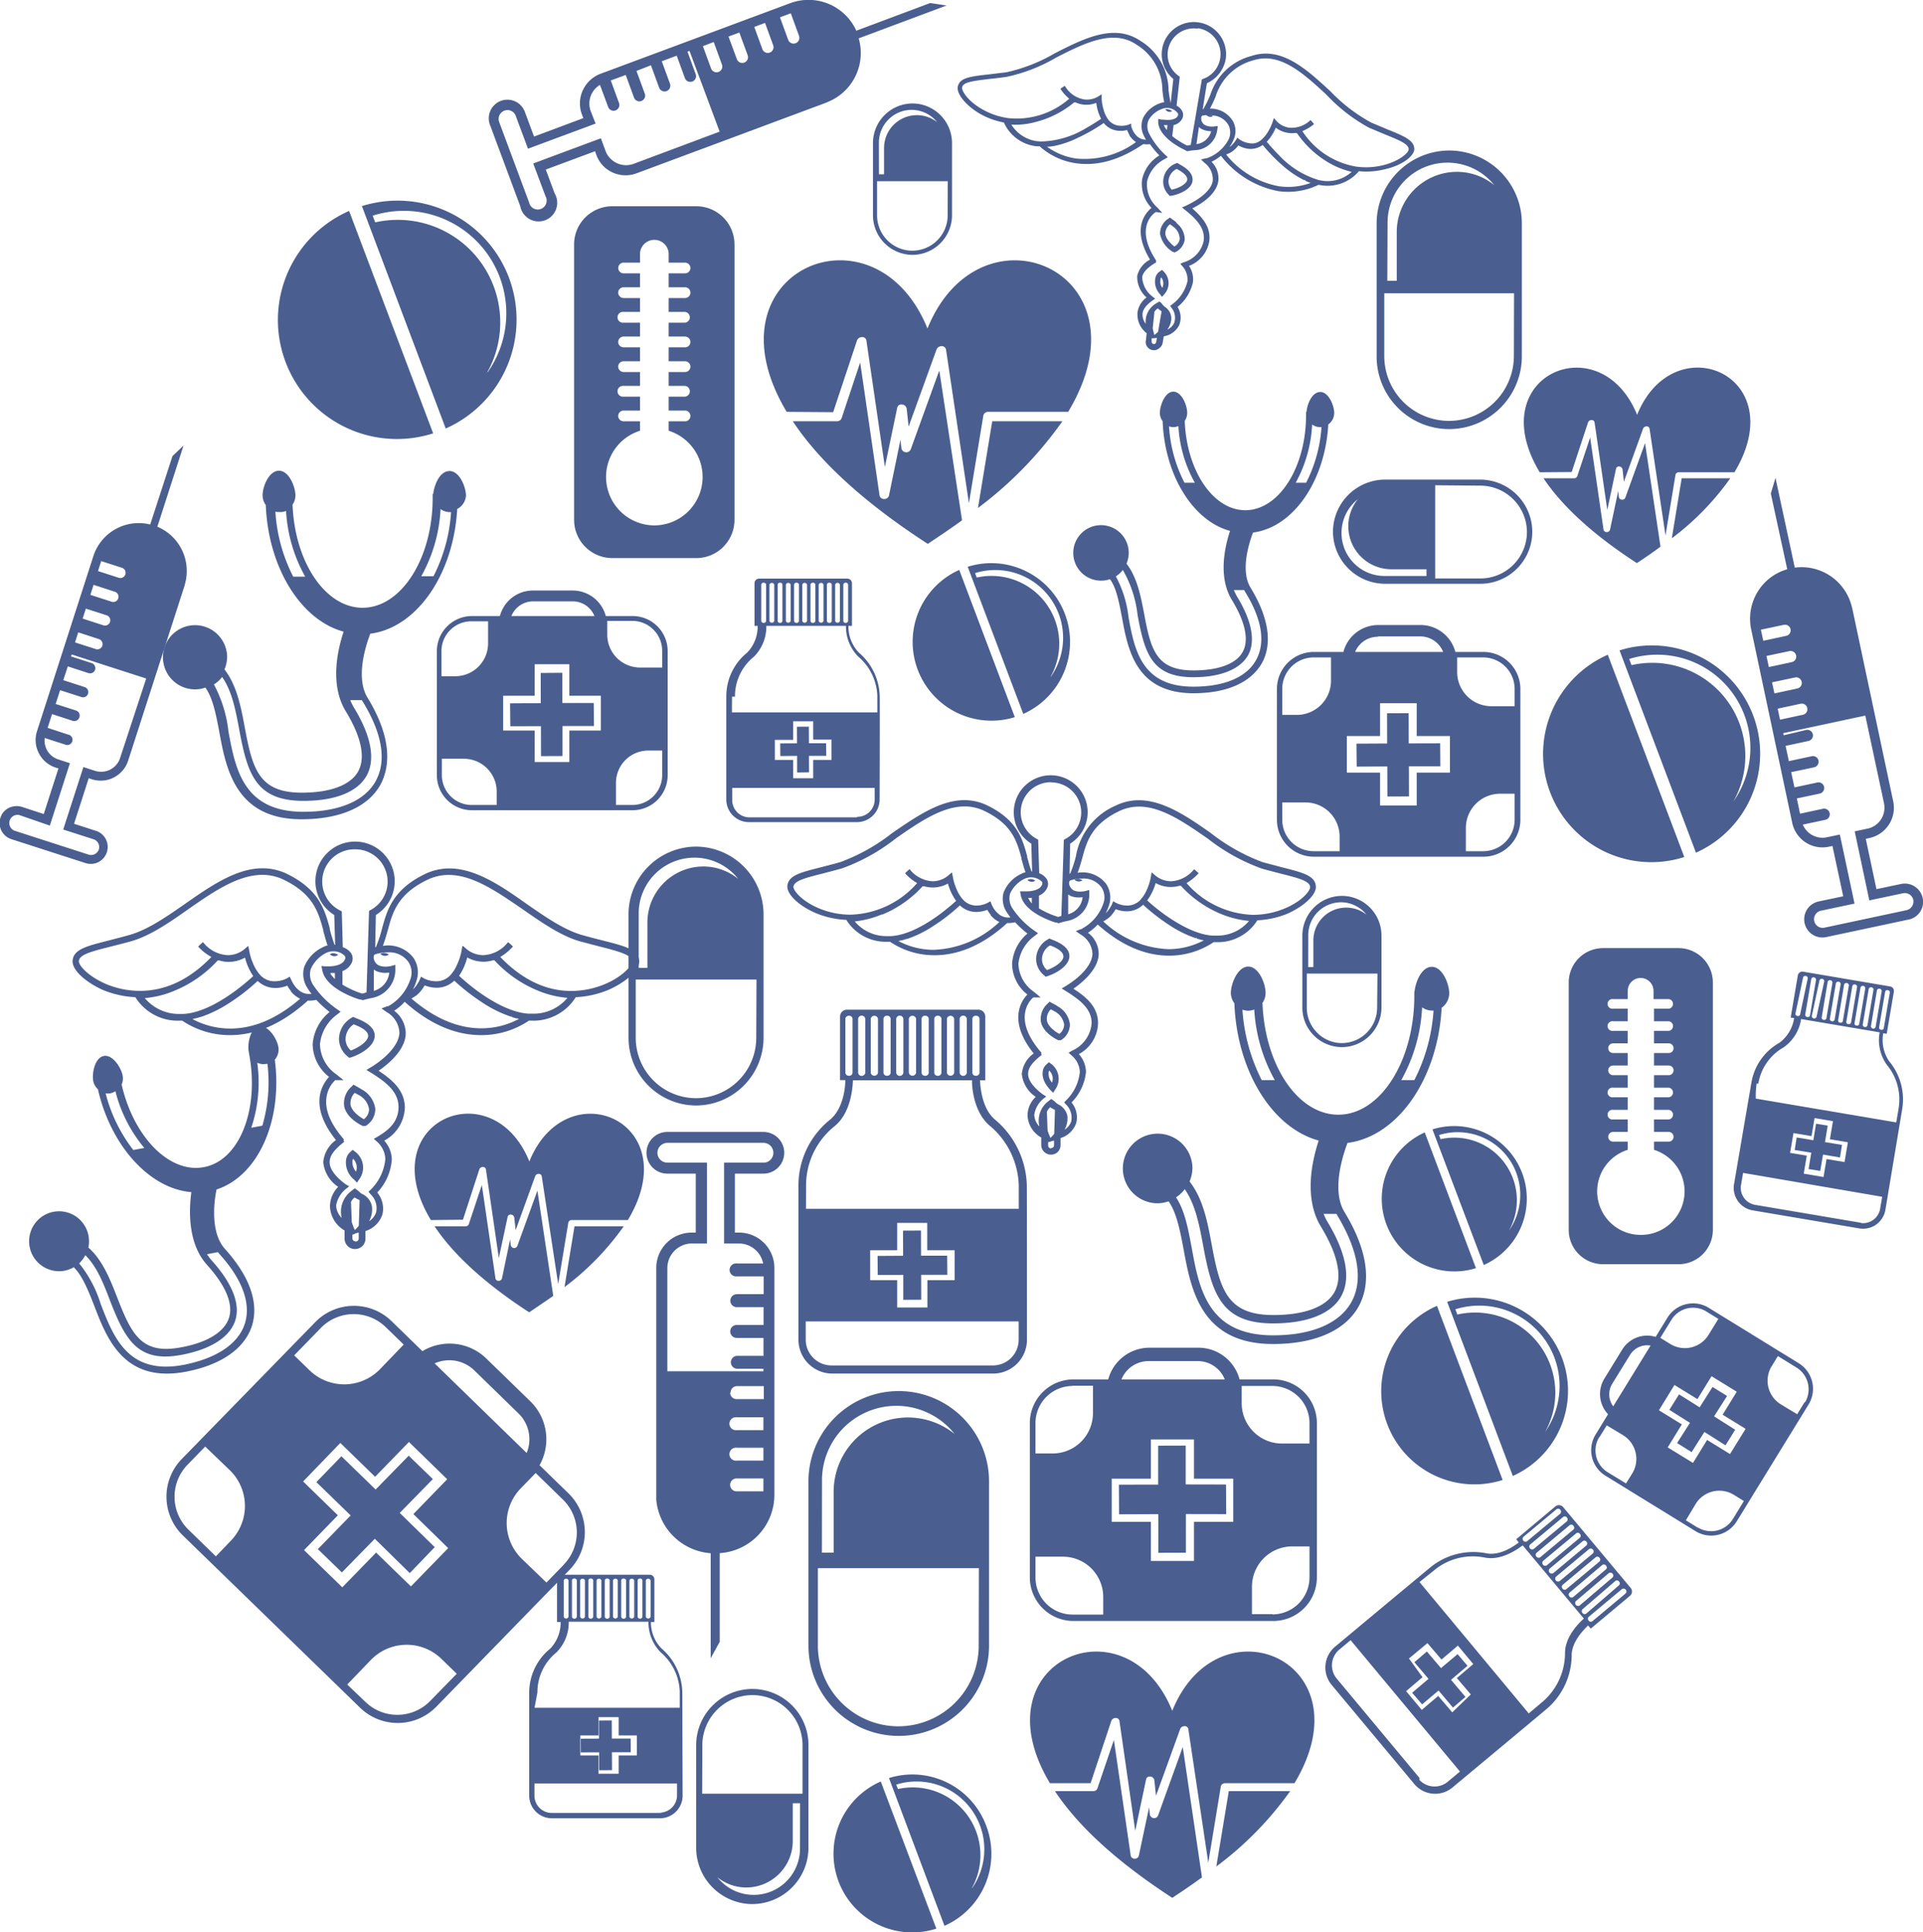 <?xml version="1.0" encoding="UTF-8"?> <svg xmlns="http://www.w3.org/2000/svg" id="Capa_1" data-name="Capa 1" viewBox="0 0 234.27 235.34"><defs><style>.cls-1,.cls-2{fill:#4a5f90;}.cls-2{fill-rule:evenodd;}</style></defs><title>1</title><path class="cls-1" d="M140.51,141.56a8.26,8.26,0,0,0-8.24,8.22l0,7.08v.88h0l0,7.08a8.26,8.26,0,0,0,8.22,8.27h0a8.25,8.25,0,0,0,8.23-8.22l0-8,0-7.08A8.26,8.26,0,0,0,140.51,141.56Zm-7,8.18a6.79,6.79,0,0,1,12.12-4.25,6.76,6.76,0,0,0-4.23-1.51,6.83,6.83,0,0,0-6.83,6.82l0,5.53h-1.06Zm14.32,15.13a7.36,7.36,0,0,1-7.35,7.33v.44l0-.44a7.36,7.36,0,0,1-7.33-7.38l0-7.07,7.36,0,7.35,0Z" transform="translate(-55.7 -38.45)"></path><path class="cls-1" d="M166.87,51.05a4.83,4.83,0,0,0-4.82,4.81V60h0v.51h0l0,4.14a4.83,4.83,0,0,0,4.81,4.84h0a4.83,4.83,0,0,0,4.82-4.81V60l0-4.15A4.83,4.83,0,0,0,166.87,51.05Zm-4.1,4.78a4,4,0,0,1,4-4,4,4,0,0,1,3.1,1.5,4,4,0,0,0-6.47,3.11v3.24h-.62Zm8.38,8.85a4.31,4.31,0,0,1-4.3,4.3v0a4.3,4.3,0,0,1-4.3-4.32V60.52h8.61Z" transform="translate(-55.7 -38.45)"></path><path class="cls-1" d="M219.19,147.56a4.84,4.84,0,0,0-4.83,4.81v4.14h0V157h0v4.14a4.78,4.78,0,0,0,1.4,3.42,4.84,4.84,0,0,0,3.41,1.42h0A4.84,4.84,0,0,0,224,161.2v-8.8A4.83,4.83,0,0,0,219.19,147.56Zm-4.11,4.78a4,4,0,0,1,4-4,4,4,0,0,1,3.1,1.51A4,4,0,0,0,215.7,153v3.23h-.63Zm8.39,8.86a4.32,4.32,0,0,1-4.31,4.29v0a4.24,4.24,0,0,1-3-1.27,4.3,4.3,0,0,1-1.26-3.05l0-4.14h8.61Z" transform="translate(-55.7 -38.45)"></path><path class="cls-1" d="M165.19,207.87a11,11,0,0,0-11,10.95l0,9.43v1.18h0l0,9.44a11,11,0,0,0,11,11h0a11,11,0,0,0,11-10.95l0-10.61,0-9.44A11,11,0,0,0,165.19,207.87Zm-9.35,10.89A9.06,9.06,0,0,1,172,213.1a9.05,9.05,0,0,0-14.74,7.08l0,7.37h-1.43Zm19.09,20.17a9.81,9.81,0,0,1-9.81,9.77v.59l0-.59a9.82,9.82,0,0,1-9.78-9.83l0-9.43,9.81,0,9.8,0Z" transform="translate(-55.7 -38.45)"></path><path class="cls-1" d="M218.24,88.75c0-.88-.66-2.56-1.69-2.56s-1.62,1.52-1.68,2.43h-.06V89c0,6.39-3.32,11.59-7.4,11.59-3.93,0-7.15-4.82-7.38-10.88a1.72,1.72,0,0,0,.3-1c0-.88-.66-2.56-1.69-2.56S197,87.87,197,88.75a1.69,1.69,0,0,0,.34,1c.25,6.56,3.67,12.13,8.21,13.36-.7,2.13-1.43,5.68.22,8.4s2.11,4.9,1.32,6.34-2.91,2.25-6,2.25c-4.51,0-5.19-2.49-6-6.88-.39-2-.82-4.41-2.15-6.12a3.62,3.62,0,0,0,.27-1.36,3.38,3.38,0,1,0-3.38,3.43,3.28,3.28,0,0,0,1.09-.18c.75,1,1.08,2.63,1.48,4.74.71,3.86,1.7,9.15,8.69,9.15,4.09,0,7-1.31,8.35-3.68.91-1.65,1.4-4.58-1.38-9.16-1.28-2.08-.2-5.44.29-6.73,4.91-.64,8.78-6.26,9.17-13.17A1.71,1.71,0,0,0,218.24,88.75Zm-19.6,1.72a1.8,1.8,0,0,0,.62-.12,15.92,15.92,0,0,0,2,6.89H200a17.16,17.16,0,0,1-1.88-6.86A1.71,1.71,0,0,0,198.64,90.47Zm10.09,28.35c-1.15,2.11-3.87,3.26-7.65,3.26-6.33,0-7.17-4.5-7.9-8.48a13.68,13.68,0,0,0-1.54-4.95,3.32,3.32,0,0,0,.85-.78,14.1,14.1,0,0,1,1.8,5.52c.87,4.69,1.76,7.54,6.79,7.54,3.36,0,5.72-1,6.66-2.67s.48-4.19-1.34-7.16a8.26,8.26,0,0,1-.39-.79h1.26l.09.18C210,114.73,209.53,117.36,208.73,118.82Zm6.09-21.58h-1.27a16.25,16.25,0,0,0,2-7.09,1.63,1.63,0,0,0,1,.32h.14A17.39,17.39,0,0,1,214.82,97.24Z" transform="translate(-55.7 -38.45)"></path><path class="cls-1" d="M172.56,107.86a9.6,9.6,0,0,0,6.77,17.93Z" transform="translate(-55.7 -38.45)"></path><path class="cls-1" d="M185.44,113.24a9.59,9.59,0,0,0-11.85-5.76l6.77,17.92A9.6,9.6,0,0,0,185.44,113.24Zm-1.75,7.63a8.25,8.25,0,0,0-9-12.08l-.2-.54a8.26,8.26,0,0,1,9.23,12.62Z" transform="translate(-55.7 -38.45)"></path><path class="cls-1" d="M140.53,63.57H130.3a4.65,4.65,0,0,0-4.66,4.66v33.53a4.66,4.66,0,0,0,4.66,4.66h10.23a4.66,4.66,0,0,0,4.65-4.66V68.23A4.65,4.65,0,0,0,140.53,63.57Zm-5.12,38.87a5.9,5.9,0,0,1-1.74-11.53V89.76h-2a.66.66,0,0,1-.66-.65.67.67,0,0,1,.66-.66h2V86.76h-2a.66.66,0,1,1,0-1.31h2V83.76h-2a.67.67,0,0,1-.66-.66.66.66,0,0,1,.66-.65h2v-1.7h-2a.66.66,0,0,1-.66-.65.67.67,0,0,1,.66-.66h2V77.75h-2a.66.66,0,1,1,0-1.31h2V74.75h-2a.67.67,0,0,1-.66-.66.66.66,0,0,1,.66-.65h2v-1.7h-2a.65.65,0,1,1,0-1.3h2V69.28a1.75,1.75,0,0,1,3.49,0v1.16h2a.65.65,0,0,1,0,1.3h-2v1.7h2a.65.65,0,0,1,.65.65.66.66,0,0,1-.65.66h-2v1.69h2a.66.66,0,0,1,0,1.31h-2v1.69h2a.66.66,0,0,1,.65.66.65.65,0,0,1-.65.65h-2v1.7h2a.65.65,0,0,1,.65.65.66.66,0,0,1-.65.66h-2v1.69h2a.66.66,0,0,1,0,1.31h-2v1.69h2a.66.66,0,0,1,.65.66.65.65,0,0,1-.65.65h-2v1.15a5.9,5.9,0,0,1-1.75,11.53Z" transform="translate(-55.7 -38.45)"></path><path class="cls-1" d="M74.87,102.6l3.19-9.89L76.71,94,74,102.33a5.81,5.81,0,0,0-6.93,3.86L60.21,127.5a3.47,3.47,0,0,0,.22,2.68,3.51,3.51,0,0,0,2,1.74l.39.12-1.79,5.55-2.67-.87a2.08,2.08,0,0,0-1-.06,2,2,0,0,0-1.61,1.39,2.07,2.07,0,0,0,1.33,2.6l9.05,2.92a2.06,2.06,0,0,0,2.59-1.33,2.06,2.06,0,0,0-1.33-2.6l-2.67-.86,1.79-5.55.38.13a3.64,3.64,0,0,0,1.67.12h0a3.53,3.53,0,0,0,2.75-2.38l6.87-21.31.13-.52h0A5.84,5.84,0,0,0,74.87,102.6Zm-9.1,11.19.39-1.21,2.53.81a.64.64,0,0,1-.39,1.22Zm2.4,3.3a.64.64,0,0,1-.81.41l-2.52-.81.39-1.22,2.53.82A.65.65,0,0,1,68.17,117.09Zm-1.46-6.19.39-1.22,2.52.82a.64.64,0,1,1-.39,1.21Zm.93-2.9.39-1.21,2.53.81a.65.65,0,0,1,.41.81.64.64,0,0,1-.8.41Zm2.69,22.77a2.42,2.42,0,0,1-1.9,1.64h0a2.4,2.4,0,0,1-1.16-.08l-1.41-.46-2.46,7.61,3.71,1.19a1,1,0,0,1,.63,1.24,1,1,0,0,1-1.23.63l-9.05-2.92a1,1,0,0,1,.14-1.9,1,1,0,0,1,.46,0L61.77,139l2.45-7.6-1.41-.46a2.4,2.4,0,0,1-1.66-2.61l2.48.8a.64.64,0,1,0,.39-1.21l-2.52-.82.54-1.68,2.52.82a.65.65,0,0,0,.81-.42A.64.64,0,0,0,65,125l-2.52-.81.54-1.68,2.53.81a.64.64,0,1,0,.39-1.21l-2.53-.82.55-1.68,2.52.82a.64.64,0,0,0,.39-1.22l-2.52-.81.08-.24,9.08,2.93Z" transform="translate(-55.7 -38.45)"></path><path class="cls-1" d="M210.71,206.45h-4a5.18,5.18,0,0,0-5-3.86h-6a5.2,5.2,0,0,0-5,3.86h-4.24a5.32,5.32,0,0,0-5.31,5.31v18.8a5.31,5.31,0,0,0,5.31,5.31h24.35a5.31,5.31,0,0,0,5.31-5.31v-18.8A5.32,5.32,0,0,0,210.71,206.45Zm4.52,5.31v2.5h-3.35a4.91,4.91,0,0,1-4.91-4.92v-2.09h3.74A4.53,4.53,0,0,1,215.23,211.76Zm-24.09,6.78h4.77v-4.78h5.25v4.78h4.78v5.25h-4.78v4.77h-5.25v-4.77h-4.77Zm4.48-14.32h6a3.55,3.55,0,0,1,3.29,2.23H192.32A3.57,3.57,0,0,1,195.62,204.22Zm-9.26,3h2.49v3.34a4.91,4.91,0,0,1-4.91,4.91h-2.09v-3.74A4.52,4.52,0,0,1,186.36,207.25Zm-4.51,23.31v-2.49h3.34A4.91,4.91,0,0,1,190.1,233v2.09h-3.74A4.51,4.51,0,0,1,181.85,230.56Zm28.86,4.51h-2.49v-3.34a4.91,4.91,0,0,1,4.91-4.91h2.1v3.74A4.52,4.52,0,0,1,210.71,235.07Z" transform="translate(-55.7 -38.45)"></path><path class="cls-1" d="M258.85,198.91l-1.45,2.36a3.57,3.57,0,0,0-4.07,1.54l-2.18,3.55a3.58,3.58,0,0,0,.45,4.33l-1.52,2.48a3.65,3.65,0,0,0,1.19,5l11,6.77a3.65,3.65,0,0,0,5-1.19l8.77-14.26a3.66,3.66,0,0,0-1.19-5l-11-6.77A3.66,3.66,0,0,0,258.85,198.91Zm4.73-.73,1.46.9-1.2,1.95a3.38,3.38,0,0,1-4.65,1.11l-1.22-.75,1.35-2.19A3.09,3.09,0,0,1,263.58,198.18Zm-4.71,16.55,1.72-2.8-2.79-1.72,1.89-3.08,2.8,1.72,1.72-2.79,3.07,1.89-1.72,2.8,2.8,1.72-1.9,3.07-2.79-1.72-1.72,2.8ZM252.1,207l2.19-3.55a2.45,2.45,0,0,1,2.49-1.12l-4.55,7.4A2.45,2.45,0,0,1,252.1,207Zm-1.56,6.51.9-1.46,2,1.2a3.39,3.39,0,0,1,1.11,4.65l-.76,1.22-2.19-1.34A3.11,3.11,0,0,1,250.54,213.46Zm12,11-1.46-.9,1.2-2a3.38,3.38,0,0,1,4.65-1.1l1.22.75-1.34,2.19A3.11,3.11,0,0,1,262.57,224.5Zm13-15.28-.9,1.46-2-1.21a3.37,3.37,0,0,1-1.1-4.64l.75-1.23,2.19,1.35A3.11,3.11,0,0,1,275.61,209.22Z" transform="translate(-55.7 -38.45)"></path><path class="cls-1" d="M89.59,165.86c-.18-.93-1.21-2.59-2.31-2.38s-1.41,1.94-1.3,2.91h0l.07.43c1.28,6.79-1.2,13-5.53,13.78-4.17.79-8.55-3.68-10-10.06a1.87,1.87,0,0,0,.12-1.1c-.17-.94-1.21-2.59-2.3-2.38s-1.46,2.12-1.28,3.05a1.82,1.82,0,0,0,.57,1c1.56,6.9,6.31,12.13,11.38,12.53-.32,2.4-.39,6.31,1.91,8.86s3.22,4.78,2.67,6.47-2.63,3-5.87,3.58c-4.79.9-6-1.6-7.75-6.1-.82-2.1-1.75-4.51-3.5-6.06a3.83,3.83,0,0,0,0-1.51,3.65,3.65,0,1,0-2.9,4.33,3.6,3.6,0,0,0,1.12-.42c1,1,1.67,2.58,2.51,4.74,1.53,4,3.63,9.36,11.06,8,4.33-.81,7.21-2.79,8.12-5.57.63-1.93.57-5.14-3.3-9.43-1.77-2-1.31-5.75-1-7.21,5.09-1.66,8.07-8.4,7.1-15.81A1.88,1.88,0,0,0,89.59,165.86Zm-20.46,5.75a1.78,1.78,0,0,0,.63-.26,17.36,17.36,0,0,0,3.52,6.91l-1.34.25a18.78,18.78,0,0,1-3.37-6.9A1.75,1.75,0,0,0,69.13,171.61Zm16.39,28.07c-.8,2.45-3.45,4.22-7.46,5-6.73,1.27-8.52-3.34-10.09-7.41a14.88,14.88,0,0,0-2.62-4.95,3.82,3.82,0,0,0,.74-1c1.41,1.38,2.22,3.45,3,5.5,1.87,4.8,3.38,7.65,8.72,6.64,3.56-.67,5.88-2.15,6.54-4.16s-.34-4.54-2.86-7.34a6,6,0,0,1-.57-.76l1.33-.25.14.18C86,195.09,86.07,198,85.52,199.68Zm2.14-24.13-1.35.25a17.28,17.28,0,0,0,.73-7.92,1.8,1.8,0,0,0,1.1.14l.14,0A18.75,18.75,0,0,1,87.66,175.55Z" transform="translate(-55.7 -38.45)"></path><path class="cls-1" d="M138.82,244.46a7.23,7.23,0,0,0-2.55-5.26A4.53,4.53,0,0,1,135,236h.42v-5.2a.56.56,0,0,0-.56-.56H124.12a.56.56,0,0,0-.56.56V236H124a4.59,4.59,0,0,1-1.27,3.24,6.91,6.91,0,0,0-2.56,5.34c0,.05,0,4.28,0,12.56a2.76,2.76,0,0,0,2.76,2.76h13.17a2.76,2.76,0,0,0,2.76-2.76C138.83,248.78,138.83,244.51,138.82,244.46Zm-4.44-13.52a.3.3,0,0,1,.58,0v4.41a.3.3,0,0,1-.58,0Zm-1,0a.27.27,0,0,1,.29-.24.26.26,0,0,1,.29.24v4.41a.27.27,0,0,1-.29.24.28.28,0,0,1-.29-.24Zm-1,0a.3.3,0,0,1,.58,0v4.41a.3.3,0,0,1-.58,0Zm-1,0a.26.26,0,0,1,.29-.24c.17,0,.3.1.3.24v4.41a.27.27,0,0,1-.3.24.27.27,0,0,1-.29-.24Zm-1,0a.3.3,0,0,1,.58,0v4.41a.3.3,0,0,1-.58,0Zm-1,0a.26.26,0,0,1,.29-.24c.17,0,.3.1.3.24v4.41a.27.27,0,0,1-.3.24.27.27,0,0,1-.29-.24Zm-1,0a.3.3,0,0,1,.58,0v4.41a.3.3,0,0,1-.58,0Zm-1,0a.26.26,0,0,1,.29-.24.27.27,0,0,1,.3.24v4.41a.28.28,0,0,1-.3.24.27.27,0,0,1-.29-.24Zm-1,0a.3.3,0,0,1,.58,0v4.41a.3.3,0,0,1-.58,0Zm-1,0a.26.26,0,0,1,.29-.24.27.27,0,0,1,.3.24v4.41a.28.28,0,0,1-.3.24.27.27,0,0,1-.29-.24Zm-1,0a.3.3,0,0,1,.58,0v4.41a.3.3,0,0,1-.58,0Zm-3.21,13.64a6.22,6.22,0,0,1,2.31-4.87,5.18,5.18,0,0,0,1.51-3.75h9.71a5.18,5.18,0,0,0,1.51,3.75,6.57,6.57,0,0,1,2.3,4.78c0,.07,0,.82,0,1.95H120.82Zm5.23,7.67v-2.44h2.22v-2.23h2.45v2.23h2.22v2.44h-2.22v2.23h-2.45v-2.23Zm10,7H122.91a2.11,2.11,0,0,1-2.1-2.11v-1.48h17.37v1.48A2.11,2.11,0,0,1,136.08,259.21Z" transform="translate(-55.7 -38.45)"></path><path class="cls-1" d="M229.27,176.37a8.85,8.85,0,0,0,6.24,16.53Z" transform="translate(-55.7 -38.45)"></path><path class="cls-1" d="M241.14,181.33A8.85,8.85,0,0,0,230.21,176l6.25,16.52A8.85,8.85,0,0,0,241.14,181.33Zm-1.61,7a7.62,7.62,0,0,0-8.33-11.14l-.19-.5a7.62,7.62,0,0,1,8.52,11.64Z" transform="translate(-55.7 -38.45)"></path><path class="cls-1" d="M251.57,118.19a13.19,13.19,0,0,0,9.32,24.64Z" transform="translate(-55.7 -38.45)"></path><path class="cls-1" d="M269.28,125.58A13.19,13.19,0,0,0,253,117.66l9.31,24.64A13.2,13.2,0,0,0,269.28,125.58Zm-2.41,10.49a11.34,11.34,0,0,0-12.41-16.61l-.28-.75a11.35,11.35,0,0,1,12.69,17.36Z" transform="translate(-55.7 -38.45)"></path><path class="cls-1" d="M187,145.48a.81.81,0,0,0-.4.11l0,0,0,0a.8.8,0,0,0,.52.22.74.74,0,0,0,.44-.15l0,0,0,0A1,1,0,0,0,187,145.48Z" transform="translate(-55.7 -38.45)"></path><path class="cls-1" d="M181.39,145.85a.82.82,0,0,0,.44-.15l0,0,0,0a1.05,1.05,0,0,0-.56-.18.72.72,0,0,0-.4.11l0,0,0,0A.83.83,0,0,0,181.39,145.85Z" transform="translate(-55.7 -38.45)"></path><path class="cls-1" d="M183.73,168l-.25-.18-.23.21a1.41,1.41,0,0,0-.53,1c0,.16-.16,1,.95,2.18l.33.33.25-.39A2.26,2.26,0,0,0,183.73,168Zm.13,2.29a1.53,1.53,0,0,1-.41-1.11v-.08a.52.52,0,0,1,.08-.26A1.38,1.38,0,0,1,183.86,170.32Z" transform="translate(-55.7 -38.45)"></path><path class="cls-1" d="M184.12,160.75l-.56-.3-.2.2a2.5,2.5,0,0,0-.85,2.24c.26,1.37,1.93,2.17,2.12,2.25l.23,0h.08l0,0a2.25,2.25,0,0,0,1.1-1.95,2.89,2.89,0,0,0-1.49-2.18C184.47,160.94,184.32,160.85,184.12,160.75Zm1.22,2.47a1.44,1.44,0,0,1-.59,1.15c-.35-.19-1.35-.81-1.51-1.63a1.63,1.63,0,0,1,.47-1.36l.14.07.37.2A2.2,2.2,0,0,1,185.34,163.22Z" transform="translate(-55.7 -38.45)"></path><path class="cls-1" d="M184,152.94a2.52,2.52,0,0,1-.29-.12l-.18-.07-.16.1a2.76,2.76,0,0,0-1.44,2.48,2.56,2.56,0,0,0,1,1.93l.16.15.2-.07c1.06-.33,2.65-1.24,2.69-2.41C186,154.13,185.34,153.47,184,152.94Zm1.25,2c0,.59-1,1.31-2,1.65a1.76,1.76,0,0,1-.61-1.23,2,2,0,0,1,.93-1.74l.13,0C184.71,154,185.25,154.47,185.24,154.91Z" transform="translate(-55.7 -38.45)"></path><path class="cls-1" d="M216,146.34c-.13-1.25-1.56-1.61-4.15-2.27l-2.31-.61a23.44,23.44,0,0,1-6.33-3.55c-2.84-2-5.79-4-8.78-4a6.38,6.38,0,0,0-2.8.65,8.21,8.21,0,0,0-4.86,6.19,14.75,14.75,0,0,1-.7,2.11l-.07,0,.07-3.66a4.5,4.5,0,1,0-4.73,0l.1,3.39h-.07c-.21-.54-.39-1.23-.53-1.74l0-.11c-.56-2.07-1.19-4.41-4.85-6.19a6.38,6.38,0,0,0-2.8-.65c-3,0-5.94,2.05-8.79,4a23.26,23.26,0,0,1-6.33,3.55c-.85.24-1.61.43-2.3.61-2.6.66-4,1-4.15,2.27-.11,1,1.37,2.42,3.42,3.31a10.83,10.83,0,0,0,3.76.84h0a5.66,5.66,0,0,0,4.92,2.67h.41a9.64,9.64,0,0,0,5.43,1.64c3,0,6-1.32,8.84-3.92h.18a3.23,3.23,0,0,0,.79-.1,12.27,12.27,0,0,0,1.5,1.38A5.23,5.23,0,0,0,179,155.8a4.78,4.78,0,0,0,1.86,3.77,4.09,4.09,0,0,0-.73,1.06c-.57,1.24-.77,3.29,1.5,6.12a3.46,3.46,0,0,0-1.45,2.51,3.84,3.84,0,0,0,1.7,2.78,3.12,3.12,0,0,0-1,2.22,3.25,3.25,0,0,0,1.67,2.73l0,.93a1.19,1.19,0,0,0,2,.84,1.16,1.16,0,0,0,.35-.83l0-.87a2.93,2.93,0,0,0,1.91-1.83,2.84,2.84,0,0,0-.57-2.51A6.14,6.14,0,0,0,188,169a3.35,3.35,0,0,0-.87-2.17,4.4,4.4,0,0,0,2.34-3.75c0-2-1.41-3.19-3-4.21,1-.7,3-2.3,3.08-4.19a3.24,3.24,0,0,0-1.31-2.63,6.05,6.05,0,0,0,1.19-1c2.82,2.52,5.75,3.79,8.69,3.79a9.71,9.71,0,0,0,5.43-1.64h.41a5.68,5.68,0,0,0,4.92-2.67h0a10.7,10.7,0,0,0,3.75-.84C214.67,148.76,216.14,147.34,216,146.34Zm-14.47,6.43.55.16h.06l.21.05a9.22,9.22,0,0,1-4.29,1.07,12.27,12.27,0,0,1-7.95-3.38,2.61,2.61,0,0,0,.28-.17,2.84,2.84,0,0,0,.72-.6l.07-.09.07-.08a4.07,4.07,0,0,0,.37-.55,3.86,3.86,0,0,0,1.34.26,2.84,2.84,0,0,0,2-.8,24,24,0,0,0,3.3,2.55,13.9,13.9,0,0,0,3.19,1.55l0-.13ZM196.49,146a3.76,3.76,0,0,0,2.89.33l.18,0a13.7,13.7,0,0,0,4.95,3.46,11.76,11.76,0,0,0,3.35.82,5,5,0,0,1-3.75,1.79l-.65,0c-2.09-.11-4.39-1.5-6-2.65-.65-.49-1.32-1-2-1.64A6.56,6.56,0,0,0,196.49,146Zm3.76,0a5.89,5.89,0,0,0,1.38-1.1l.1-.1-.45-.41-.11-.07-.09.1a3.82,3.82,0,0,1-2.72,1.36,3.05,3.05,0,0,1-1.85-.65l-.46-.4v0l-.06,0-.11.62a6.32,6.32,0,0,1-.44,1.4,4.15,4.15,0,0,1-.7,1.16l-.16.2a2.44,2.44,0,0,1-.68.45,2.26,2.26,0,0,1-.9.18,3,3,0,0,1-1.32-.32l-.36-.21-.16.38a3.88,3.88,0,0,1-.54.85,2.39,2.39,0,0,1-.22.23,5.88,5.88,0,0,0,.42-1,3,3,0,0,0-.35-2.55,3.61,3.61,0,0,0-3.49-1.37c.26-.68.47-1.45.56-1.77.54-2,1.11-4.09,4.46-5.72a5.59,5.59,0,0,1,2.47-.57c2.78,0,5.62,2,8.36,3.89a23.59,23.59,0,0,0,6.57,3.65c.88.25,1.68.45,2.32.62,2.19.55,3.52.89,3.59,1.63,0,.44-.91,1.67-3,2.57a10.09,10.09,0,0,1-3.95.82A11.18,11.18,0,0,1,200.25,146Zm-12.73,5.6-.12,0-.64.25.56.4a2.87,2.87,0,0,1,1.47,2.36c-.08,2-2.9,3.72-3.22,3.91l-.53.32.52.32c1.58,1,3.13,2.09,3.13,3.89a4,4,0,0,1-2.38,3.36l-.43.25.37.34a2.76,2.76,0,0,1,1,2,5.58,5.58,0,0,1-1.67,3.46l-.24.25.23.26a2.22,2.22,0,0,1,.63,2.06,1.87,1.87,0,0,1-.81,1,2.78,2.78,0,0,0,.34-1.69,2,2,0,0,0-1.13-1.4,2.12,2.12,0,0,1-.34-.27,2.79,2.79,0,0,0-.38-.3l-.12-.07-.43.34a2.94,2.94,0,0,0-1,3,2.08,2.08,0,0,1-.63-1.41,3.09,3.09,0,0,1,1.24-2.06l.22-.18-.44-.27c-1.16-.87-1.77-1.73-1.77-2.47s.5-1.39,1.53-2.22l.14-.11-.11-.17.08-.07-.13-.15c-1.45-1.71-2.08-3.28-1.89-4.67a3.21,3.21,0,0,1,1-1.93h.91l-.8-.67a4.28,4.28,0,0,1-1.91-3.44,4.81,4.81,0,0,1,2-3.4l.39-.31-.41-.29a10.33,10.33,0,0,1-2.69-2.71,2.23,2.23,0,0,1-.31-1.82,3.73,3.73,0,0,1,1.78-1.82,1.9,1.9,0,0,1,2.1.36.42.42,0,0,1,0,.41c-.31.69-1.45.77-1.93.77h-.24l-.49,0,.09.49c.44,2.16,4.06,3.25,4.21,3.3l.12,0,.21.08.13,0a8.2,8.2,0,0,1,1-.27,3.26,3.26,0,0,0,2.67-3.28v-.49l-.47.13a3.07,3.07,0,0,1-.64.07,1.86,1.86,0,0,1-.77-.14,1.09,1.09,0,0,1-.58-.9c0-.26.14-.32.18-.33a4.57,4.57,0,0,1,1.42-.22,2.69,2.69,0,0,1,2.35,1.08,2.21,2.21,0,0,1,.24,1.92A5.53,5.53,0,0,1,187.52,151.55Zm-3.77,26.72a.36.36,0,0,1-.36-.36v-.4l.24-.07,0,.05.06-.07.42-.11,0,.61A.35.35,0,0,1,183.75,178.27Zm-.09-5c.18.11.37.21.56.31h0l-.09,2.91-.09.11-.36.39a7.29,7.29,0,0,1-.36-.91l-.08-2.28A1.65,1.65,0,0,1,183.66,173.28Zm-20.51-23.47a13.66,13.66,0,0,0,4.95-3.46l.19,0a3.75,3.75,0,0,0,1.05.15,3.81,3.81,0,0,0,1.84-.48,6.56,6.56,0,0,0,1,2.11c-.66.59-1.33,1.14-2,1.64-1.56,1.15-3.85,2.54-5.95,2.65l-.65,0a5,5,0,0,1-3.75-1.79A11.7,11.7,0,0,0,163.15,149.81Zm2.33,3.13h.07l.58-.17.06,0a13.59,13.59,0,0,0,3.15-1.54,22.75,22.75,0,0,0,3.3-2.55,2.88,2.88,0,0,0,2,.8,4,4,0,0,0,1.34-.26,4.22,4.22,0,0,0,.36.54l0,.06.11-.09-.09.12.08.09a3,3,0,0,0,.71.6l.29.17a12.27,12.27,0,0,1-8,3.38,9.22,9.22,0,0,1-4.29-1.07Zm10.88-4.77-.36.21a3.07,3.07,0,0,1-1.32.32,2.23,2.23,0,0,1-.9-.18,2.18,2.18,0,0,1-.66-.44l-.19-.21a4.39,4.39,0,0,1-.69-1.16,6.32,6.32,0,0,1-.44-1.4l-.12-.62-.05,0v0l-.47.4a3,3,0,0,1-1.84.65,3.81,3.81,0,0,1-2.73-1.38l-.09-.1-.44.4-.09.12.09.1a6.07,6.07,0,0,0,1.37,1.08,11.19,11.19,0,0,1-8.13,3.85,10,10,0,0,1-3.94-.82c-2.07-.9-3-2.13-3-2.57.08-.74,1.41-1.08,3.6-1.63.64-.17,1.43-.37,2.32-.62a23.4,23.4,0,0,0,6.56-3.65c2.75-1.91,5.59-3.89,8.37-3.89a5.42,5.42,0,0,1,2.46.57c3.36,1.63,3.92,3.71,4.47,5.72l0,.1c.14.5.3,1.11.49,1.63a1.73,1.73,0,0,0-.5.18,4.23,4.23,0,0,0-2.16,2.26,2.93,2.93,0,0,0,.38,2.42,6.71,6.71,0,0,0,.45.63,2.35,2.35,0,0,1-.53,0,1.91,1.91,0,0,1-.72-.27,2.86,2.86,0,0,1-.52-.46,3.52,3.52,0,0,1-.53-.85Zm7.39-14.47a3.66,3.66,0,0,1,1.75,6.88l-.2.12L185,150l-.41.13-.11-.05a10.46,10.46,0,0,1-2.21-1l0-1.55a1.85,1.85,0,0,0,1-.94,1.14,1.14,0,0,0-.08-1.12,1.9,1.9,0,0,0-.89-.67l-.12-4v-.08l-.21-.12a3.66,3.66,0,0,1,1.76-6.88Zm-2.81,14.06a4.57,4.57,0,0,0,.46,0l0,.68A2.7,2.7,0,0,1,180.94,147.76Zm6.64,0a2.42,2.42,0,0,1-1.75,2v-2.42a1.8,1.8,0,0,0,.35.21A2.84,2.84,0,0,0,187.58,147.72Zm-3,2.49Zm17,2.42Z" transform="translate(-55.7 -38.45)"></path><path class="cls-1" d="M203,52.43a.57.57,0,0,0-.36,0h0v0a.71.71,0,0,0,.43.25.62.62,0,0,0,.4-.08h0l0,0A.93.93,0,0,0,203,52.43Z" transform="translate(-55.7 -38.45)"></path><path class="cls-1" d="M198.09,52.07a.62.62,0,0,0,.4-.08h0l0,0a.93.93,0,0,0-.46-.22.66.66,0,0,0-.36,0h0v0A.67.67,0,0,0,198.09,52.07Z" transform="translate(-55.7 -38.45)"></path><path class="cls-1" d="M197.46,71.51l-.2-.19-.22.16a1.25,1.25,0,0,0-.58.8,2.21,2.21,0,0,0,.56,2l.24.33.27-.31A2,2,0,0,0,197.46,71.51Zm-.16,2a1.29,1.29,0,0,1-.22-1l0-.06a.47.47,0,0,1,.09-.22A1.22,1.22,0,0,1,197.3,73.5Z" transform="translate(-55.7 -38.45)"></path><path class="cls-1" d="M198.67,65.27l-.45-.33-.2.15a2.18,2.18,0,0,0-1,1.83,3.29,3.29,0,0,0,1.55,2.2l.21.06h.06l0,0a2,2,0,0,0,1.19-1.56,2.53,2.53,0,0,0-1-2C199,65.47,198.82,65.38,198.67,65.27Zm.75,2.28a1.25,1.25,0,0,1-.65.92c-.27-.21-1.06-.86-1.1-1.58a1.44,1.44,0,0,1,.57-1.13l.11.08.29.22A1.9,1.9,0,0,1,199.42,67.55Z" transform="translate(-55.7 -38.45)"></path><path class="cls-1" d="M199.49,58.51l-.24-.14-.14-.08-.16.07a2.37,2.37,0,0,0-1.53,2,2.18,2.18,0,0,0,.64,1.79l.12.15.18,0c.95-.16,2.44-.76,2.61-1.76C201.09,59.78,200.59,59.12,199.49,58.51Zm.84,1.85c-.09.51-1,1-1.89,1.19a1.53,1.53,0,0,1-.38-1.14,1.77,1.77,0,0,1,1-1.39l.1.06C200,59.53,200.4,60,200.33,60.36Z" transform="translate(-55.7 -38.45)"></path><path class="cls-1" d="M228,56.64c0-1.09-1.15-1.57-3.32-2.45l-1.91-.8a20.31,20.31,0,0,1-5-3.83c-2.22-2.05-4.52-4.17-7.1-4.53a5.4,5.4,0,0,0-2.49.23A7.14,7.14,0,0,0,203.15,50a13.39,13.39,0,0,1-.86,1.74h-.07l.51-3.15a4,4,0,0,0,2.3-3,3.92,3.92,0,1,0-6.39,2.48L198.32,51l0,0a15.37,15.37,0,0,1-.26-1.56v-.1a7.13,7.13,0,0,0-3.45-5.93,5.56,5.56,0,0,0-2.33-.9c-2.6-.36-5.38,1.06-8.08,2.43a20.19,20.19,0,0,1-5.89,2.31l-2.06.25c-2.32.26-3.6.4-3.86,1.46-.21.85.9,2.26,2.56,3.27A9.26,9.26,0,0,0,178,53.37h0A4.93,4.93,0,0,0,182,56.27l.36,0a8.33,8.33,0,0,0,4.49,2.07c2.59.36,5.31-.42,8.11-2.33l.15,0a2.64,2.64,0,0,0,.69,0,10,10,0,0,0,1.14,1.37,4.54,4.54,0,0,0-2.1,2.91,4.19,4.19,0,0,0,1.14,3.48,3.67,3.67,0,0,0-.74.83c-.65,1-1.07,2.75.56,5.47a3,3,0,0,0-1.56,2,3.35,3.35,0,0,0,1.14,2.61,2.74,2.74,0,0,0-1.1,1.8,2.87,2.87,0,0,0,1.11,2.55l-.08.81a1,1,0,0,0,1.64,1,1,1,0,0,0,.4-.68l.13-.75a2.55,2.55,0,0,0,1.87-1.35,2.48,2.48,0,0,0-.19-2.23,5.36,5.36,0,0,0,1.87-3,2.94,2.94,0,0,0-.48-2,3.88,3.88,0,0,0,2.47-3c.23-1.69-.84-2.92-2.07-4,1-.49,2.87-1.63,3.16-3.25a2.83,2.83,0,0,0-.82-2.43,5.11,5.11,0,0,0,1.15-.73,11.52,11.52,0,0,0,7,4.31,8.48,8.48,0,0,0,4.89-.77l.35.06a5,5,0,0,0,4.57-1.72h0a9.43,9.43,0,0,0,3.34-.28C226.48,58.57,227.92,57.52,228,56.64Zm-13.27,3.83.46.2,0,0,.18.06a8,8,0,0,1-3.83.41,10.65,10.65,0,0,1-6.46-3.87l.26-.11a2.32,2.32,0,0,0,.69-.43l.08-.07.07-.06a4.15,4.15,0,0,0,.38-.44,3.25,3.25,0,0,0,1.13.4,2.53,2.53,0,0,0,1.84-.45,21,21,0,0,0,2.54,2.6,11.82,11.82,0,0,0,2.57,1.71l.05-.1ZM211.12,54a3.2,3.2,0,0,0,1.53.64,3.16,3.16,0,0,0,.92,0l.16.06a12,12,0,0,0,3.85,3.57,10,10,0,0,0,2.79,1.11,4.37,4.37,0,0,1-3.45,1.1l-.56-.1a10.83,10.83,0,0,1-4.82-3c-.51-.5-1-1.06-1.52-1.66A5.55,5.55,0,0,0,211.12,54Zm3.24.42a5.29,5.29,0,0,0,1.33-.78l.09-.08-.33-.4-.09-.08-.09.07a3.27,3.27,0,0,1-2.51.85,2.58,2.58,0,0,1-1.52-.78l-.35-.4,0,0,0,0-.17.52a5.6,5.6,0,0,1-.55,1.16,4,4,0,0,1-.74.92l-.17.15a2.17,2.17,0,0,1-.63.31,2,2,0,0,1-.8,0,2.75,2.75,0,0,1-1.11-.44l-.28-.22-.18.3a3.59,3.59,0,0,1-.57.68l-.22.16a4.14,4.14,0,0,0,.48-.83,2.55,2.55,0,0,0,0-2.24,3.16,3.16,0,0,0-2.85-1.61c.3-.55.58-1.19.69-1.46a6.56,6.56,0,0,1,4.55-4.41,4.94,4.94,0,0,1,2.19-.2c2.4.34,4.62,2.39,6.76,4.37A20.6,20.6,0,0,0,222.47,54l1.93.81c1.83.74,2.93,1.19,2.91,1.84,0,.38-1,1.33-2.88,1.86a8.63,8.63,0,0,1-3.51.23A9.74,9.74,0,0,1,214.36,54.42ZM202.7,57.73l-.11,0-.58.14.43.41a2.5,2.5,0,0,1,1,2.22c-.3,1.69-3,2.86-3.25,3l-.49.21.41.34c1.25,1,2.45,2.18,2.23,3.73a3.47,3.47,0,0,1-2.45,2.62l-.4.17.28.33a2.44,2.44,0,0,1,.59,1.83,4.9,4.9,0,0,1-1.85,2.78l-.25.19.17.25a1.92,1.92,0,0,1,.3,1.86,1.65,1.65,0,0,1-.82.78,2.39,2.39,0,0,0,.49-1.42,1.71,1.71,0,0,0-.8-1.35,1.8,1.8,0,0,1-.27-.28,2.62,2.62,0,0,0-.28-.3l-.1-.07-.42.24a2.56,2.56,0,0,0-1.25,2.48,1.81,1.81,0,0,1-.38-1.29c.08-.77,1-1.4,1.32-1.63l.21-.13-.35-.29a3.14,3.14,0,0,1-1.23-2.34c.08-.57.6-1.14,1.59-1.74l.13-.08-.07-.16.07,0-.09-.15c-1.05-1.65-1.41-3.08-1.07-4.26a2.78,2.78,0,0,1,1.1-1.55l.79.11-.62-.67a3.71,3.71,0,0,1-1.23-3.2,4.15,4.15,0,0,1,2.15-2.69l.37-.23-.32-.29a9.29,9.29,0,0,1-2-2.67,1.91,1.91,0,0,1,0-1.6,3.14,3.14,0,0,1,1.75-1.36,1.65,1.65,0,0,1,1.78.56.35.35,0,0,1,0,.35c-.34.57-1.34.49-1.76.44l-.2,0-.42-.09,0,.43c.12,1.92,3.11,3.3,3.24,3.35l.1.06.17.09.11,0a5.09,5.09,0,0,1,.89-.12,2.83,2.83,0,0,0,2.69-2.52l.06-.42-.43.05a2,2,0,0,1-.56,0,1.56,1.56,0,0,1-.64-.21.92.92,0,0,1-.39-.85c0-.22.16-.26.19-.27a4.23,4.23,0,0,1,1.26,0,2.32,2.32,0,0,1,1.89,1.21,2,2,0,0,1,0,1.69A4.78,4.78,0,0,1,202.7,57.73Zm-6.45,22.63A.32.32,0,0,1,196,80l0-.35.21,0,0,0,.05,0,.38-.05-.09.52A.31.31,0,0,1,196.25,80.36Zm.52-4.32.44.33h0l-.43,2.5-.09.08-.35.3a5.24,5.24,0,0,1-.21-.83l.21-2A1.34,1.34,0,0,1,196.77,76ZM181.86,53.31a11.93,11.93,0,0,0,4.7-2.39h.16a3.13,3.13,0,0,0,.89.26,3.26,3.26,0,0,0,1.64-.2,5.84,5.84,0,0,0,.59,1.94c-.64.43-1.28.83-1.91,1.18a10.91,10.91,0,0,1-5.46,1.58l-.56-.05a4.38,4.38,0,0,1-3-2A9.36,9.36,0,0,0,181.86,53.31Zm1.65,3h.05l.53-.07h0a12,12,0,0,0,2.91-1,21.09,21.09,0,0,0,3.16-1.81,2.5,2.5,0,0,0,1.65.93,3.15,3.15,0,0,0,1.2-.07,4.12,4.12,0,0,0,.24.52l0,.05.1-.06-.09.09.06.09a2.62,2.62,0,0,0,.54.6l.23.18a10.64,10.64,0,0,1-7.27,2,8,8,0,0,1-3.57-1.44Zm10-2.81-.34.14a2.68,2.68,0,0,1-1.18.11,1.77,1.77,0,0,1-.75-.26,1.87,1.87,0,0,1-.52-.46l-.13-.2a3.51,3.51,0,0,1-.46-1.09,5,5,0,0,1-.22-1.26l0-.55,0,0v0l-.45.29a2.68,2.68,0,0,1-1.67.34A3.35,3.35,0,0,1,185.48,49l-.07-.1-.43.29-.09.09.07.1a5,5,0,0,0,1,1.09,9.71,9.71,0,0,1-7.47,2.36,8.86,8.86,0,0,1-3.31-1.18c-1.68-1-2.36-2.21-2.27-2.58.15-.63,1.34-.76,3.3-1,.57-.06,1.28-.14,2.08-.25a20.34,20.34,0,0,0,6.1-2.37c2.6-1.32,5.29-2.69,7.7-2.36a4.74,4.74,0,0,1,2.05.79,6.54,6.54,0,0,1,3.17,5.48l0,.08c.05.45.12,1,.22,1.47a1.49,1.49,0,0,0-.46.1A3.64,3.64,0,0,0,195,52.73a2.55,2.55,0,0,0,0,2.14s.1.23.31.6a2.21,2.21,0,0,1-.46-.07,1.79,1.79,0,0,1-.59-.32,2.44,2.44,0,0,1-.39-.46,2.81,2.81,0,0,1-.36-.8Zm8.11-11.61a3.19,3.19,0,0,1,.7,6.15l-.2.07-1.36,8a2.38,2.38,0,0,0-.37.06l-.09,0a9.64,9.64,0,0,1-1.79-1.14l.16-1.34a1.56,1.56,0,0,0,1-.69,1,1,0,0,0,.06-1,1.56,1.56,0,0,0-.69-.68l.38-3.46v-.07l-.17-.12a3.19,3.19,0,0,1,2.34-5.73Zm-4.11,11.8h.41l-.06.6A2.56,2.56,0,0,1,197.47,53.67Zm5.74.76A2.1,2.1,0,0,1,201.46,56l.3-2.09a1.31,1.31,0,0,0,.27.22A2.47,2.47,0,0,0,203.21,54.43Zm-2.92,1.79Zm14.42,4.12Z" transform="translate(-55.7 -38.45)"></path><path class="cls-2" d="M112.1,187l2-6.15a.45.45,0,0,1,.43-.27.35.35,0,0,1,.37.3l1.57,10.79,1.07-5a.36.36,0,0,1,.36-.3.44.44,0,0,1,.45.38l.17,1.52,2.38-6.57a.44.44,0,0,1,.42-.28.36.36,0,0,1,.38.3l2,13.12,1.24-7.51a.42.42,0,0,1,.41-.29h6.84c7.22-12-7.51-18.29-12-7.13-4.51-11.16-19.25-4.9-12,7.13Z" transform="translate(-55.7 -38.45)"></path><path class="cls-2" d="M125.69,187.8l-1.22,7.41a33.08,33.08,0,0,0,7.22-7.41Z" transform="translate(-55.7 -38.45)"></path><path class="cls-2" d="M121.17,183.46l-2.44,6.72a.41.41,0,0,1-.39.27.42.42,0,0,1-.42-.37l-.07-.7-1,4.77a.39.39,0,0,1-.4.29.36.36,0,0,1-.39-.3l-1.66-11.37-1.58,4.75a.4.4,0,0,1-.4.28h-3.78c2.12,3.19,5.78,6.75,11.53,10.48,1-.68,2-1.35,2.93-2Z" transform="translate(-55.7 -38.45)"></path><polygon class="cls-1" points="136.31 180.82 141.09 180.81 141.09 176.07 144.45 176.06 144.45 180.79 149.36 180.8 149.38 184.41 144.47 184.4 144.47 189.11 141.11 189.12 141.11 184.41 136.33 184.43 136.31 180.82"></polygon><polygon class="cls-1" points="173.83 201.14 175.55 203.16 177.57 201.46 178.78 202.88 176.77 204.59 178.53 206.67 177.01 207.97 175.25 205.89 173.25 207.58 172.03 206.16 174.03 204.47 172.31 202.44 173.83 201.14"></polygon><polygon class="cls-1" points="204.55 169.82 207.06 171.4 208.63 168.92 210.4 170.02 208.82 172.5 211.39 174.13 210.21 176.03 207.64 174.4 206.08 176.86 204.31 175.75 205.88 173.29 203.37 171.71 204.55 169.82"></polygon><polygon class="cls-1" points="218.88 138.53 220.91 138.87 221.24 136.86 222.66 137.09 222.33 139.1 224.4 139.44 224.16 140.97 222.09 140.62 221.75 142.61 220.33 142.38 220.66 140.39 218.64 140.06 218.88 138.53"></polygon><polygon class="cls-1" points="70.75 211.76 72.97 211.75 72.97 209.55 74.53 209.54 74.54 211.74 76.83 211.74 76.84 213.41 74.55 213.41 74.56 215.59 72.99 215.6 72.99 213.42 70.76 213.43 70.75 211.76"></polygon><polygon class="cls-1" points="106.91 152.96 110.02 152.94 110.01 149.88 112.2 149.87 112.21 152.93 115.39 152.93 115.41 155.26 112.22 155.26 112.23 158.3 110.04 158.31 110.04 155.27 106.93 155.28 106.91 152.96"></polygon><polygon class="cls-1" points="95.05 90.54 97.1 90.53 97.09 88.51 98.54 88.5 98.55 90.52 100.64 90.52 100.66 92.06 98.55 92.06 98.56 94.06 97.11 94.08 97.11 92.06 95.06 92.08 95.05 90.54"></polygon><polygon class="cls-1" points="62.14 85.66 65.88 85.64 65.87 81.96 68.5 81.94 68.51 85.62 72.33 85.62 72.36 88.42 68.53 88.42 68.53 92.08 65.91 92.09 65.9 88.44 62.17 88.45 62.14 85.66"></polygon><polygon class="cls-1" points="165.25 90.57 168.99 90.55 168.98 86.87 171.61 86.86 171.62 90.54 175.45 90.53 175.47 93.33 171.64 93.33 171.65 97 169.02 97.01 169.01 93.35 165.28 93.37 165.25 90.57"></polygon><path class="cls-1" d="M260.2,153.92H251a4.19,4.19,0,0,0-4.19,4.19v30.12a4.18,4.18,0,0,0,4.19,4.19h9.19a4.18,4.18,0,0,0,4.18-4.19V158.11A4.19,4.19,0,0,0,260.2,153.92Zm-4.6,34.93A5.3,5.3,0,0,1,254,178.49v-1h-1.79a.59.59,0,0,1-.59-.59.6.6,0,0,1,.59-.59H254v-1.52h-1.79a.59.59,0,1,1,0-1.17H254v-1.53h-1.79a.59.59,0,1,1,0-1.17H254v-1.52h-1.79a.6.6,0,0,1-.59-.59.59.59,0,0,1,.59-.59H254v-1.52h-1.79a.59.59,0,0,1-.59-.59.6.6,0,0,1,.59-.59H254V164h-1.79a.59.59,0,1,1,0-1.17H254v-1.53h-1.79a.59.59,0,1,1,0-1.17H254v-1a1.57,1.57,0,0,1,3.14,0v1H259a.59.59,0,0,1,0,1.17h-1.8v1.53H259a.59.59,0,0,1,0,1.17h-1.8v1.52H259a.59.59,0,0,1,.58.59.58.58,0,0,1-.58.59h-1.8v1.52H259a.58.58,0,0,1,.58.59.59.59,0,0,1-.58.59h-1.8v1.52H259a.59.59,0,0,1,0,1.17h-1.8v1.53H259a.59.59,0,0,1,0,1.17h-1.8v1.52H259a.59.59,0,0,1,.58.59.58.58,0,0,1-.58.59h-1.8v1a5.3,5.3,0,0,1-1.57,10.36Z" transform="translate(-55.7 -38.45)"></path><path class="cls-1" d="M142.28,227.62v12.79l1.1-2v-10.8a7.12,7.12,0,0,0,6.66-7.15V192.88a4.3,4.3,0,0,0-4.32-4.31h-.49v-7.18h3.47a2.54,2.54,0,0,0,0-5.08H137a2.48,2.48,0,0,0-1.18.29,2.54,2.54,0,0,0,1.18,4.79h3.46v7.18h-.5a4.39,4.39,0,0,0-2,.49h0a4.31,4.31,0,0,0-2.31,3.82v27.58l0,.66h0A7.18,7.18,0,0,0,142.28,227.62Zm6.42-16.56v1.57h-3.26a.79.79,0,1,1,0-1.57Zm-4-3a.79.79,0,0,1,.79-.79h3.26v1.58h-3.26A.79.79,0,0,1,144.65,208.1Zm4,6.71v1.57h-3.26a.79.79,0,1,1,0-1.57Zm0,3.74v1.57h-3.26a.78.78,0,0,1-.79-.78.79.79,0,0,1,.79-.79ZM137,192.88a3,3,0,0,1,1.61-2.64h0a2.85,2.85,0,0,1,1.38-.34h1.84v-9.85H137a1.21,1.21,0,0,1-1.21-1.2,1.23,1.23,0,0,1,1.21-1.21h11.71a1.21,1.21,0,0,1,.56,2.28,1.18,1.18,0,0,1-.56.13h-4.8v9.85h1.83a3,3,0,0,1,2.93,2.43h-3.21a.79.79,0,1,0,0,1.57h3.27v2.17h-3.27a.8.8,0,0,0-.79.79.79.79,0,0,0,.79.79h3.26v2.17h-3.27a.79.79,0,0,0-.79.79.8.8,0,0,0,.79.79h3.26v2.18h-3.27a.79.79,0,0,0,0,1.57h3.26v.31H137Z" transform="translate(-55.7 -38.45)"></path><path class="cls-1" d="M132.74,113.48H129.5a4.17,4.17,0,0,0-4-3.11H120.6a4.16,4.16,0,0,0-4,3.11h-3.41a4.28,4.28,0,0,0-4.27,4.27v15.11a4.27,4.27,0,0,0,4.27,4.27h19.58a4.27,4.27,0,0,0,4.27-4.27V117.75A4.27,4.27,0,0,0,132.74,113.48Zm3.63,4.27v2h-2.69a4,4,0,0,1-4-4v-1.68h3A3.64,3.64,0,0,1,136.37,117.75ZM117,123.19h3.84v-3.84h4.22v3.84h3.84v4.23h-3.84v3.84h-4.22v-3.84H117Zm3.6-11.5h4.87a2.86,2.86,0,0,1,2.65,1.79H118A2.86,2.86,0,0,1,120.6,111.69Zm-7.44,2.43h2v2.69a4,4,0,0,1-4,4h-1.68v-3A3.64,3.64,0,0,1,113.16,114.12Zm-3.63,18.74v-2h2.68a4,4,0,0,1,4,3.95v1.68h-3A3.64,3.64,0,0,1,109.53,132.86Zm23.21,3.63h-2v-2.68a3.94,3.94,0,0,1,3.95-3.95h1.68v3A3.64,3.64,0,0,1,132.74,136.49Z" transform="translate(-55.7 -38.45)"></path><path class="cls-1" d="M236.39,117.85H233a4.4,4.4,0,0,0-4.25-3.28h-5.14a4.4,4.4,0,0,0-4.25,3.28h-3.59a4.51,4.51,0,0,0-4.51,4.5v15.94a4.5,4.5,0,0,0,4.51,4.5h20.65a4.5,4.5,0,0,0,4.5-4.5V122.35A4.51,4.51,0,0,0,236.39,117.85Zm3.83,4.5v2.11h-2.84a4.16,4.16,0,0,1-4.16-4.16v-1.78h3.17A3.84,3.84,0,0,1,240.22,122.35Zm-20.44,5.74h4.05v-4h4.46v4h4.05v4.46h-4.05v4h-4.46v-4h-4.05Zm3.8-12.13h5.14a3,3,0,0,1,2.79,1.89H220.79A3,3,0,0,1,223.58,116Zm-7.84,2.56h2.11v2.84a4.17,4.17,0,0,1-4.17,4.16h-1.77v-3.17A3.83,3.83,0,0,1,215.74,118.52Zm-3.83,19.77v-2.11h2.83a4.16,4.16,0,0,1,4.16,4.17v1.77h-3.16A3.83,3.83,0,0,1,211.91,138.29Zm24.48,3.83h-2.11v-2.83a4.17,4.17,0,0,1,4.16-4.17h1.78v3.17A3.84,3.84,0,0,1,236.39,142.12Z" transform="translate(-55.7 -38.45)"></path><path class="cls-1" d="M232.25,159.4c0-1.1-.82-3.2-2.11-3.2s-2,1.9-2.11,3H228v.51c0,8-4.16,14.5-9.26,14.5-4.92,0-8.95-6-9.24-13.61a2.16,2.16,0,0,0,.38-1.23c0-1.1-.82-3.2-2.11-3.2s-2.12,2.1-2.12,3.2a2.19,2.19,0,0,0,.43,1.28c.31,8.2,4.58,15.17,10.27,16.71-.88,2.66-1.79,7.1.28,10.5s2.64,6.14,1.65,7.94-3.64,2.81-7.45,2.81c-5.65,0-6.5-3.11-7.52-8.61-.48-2.56-1-5.51-2.69-7.65a4.39,4.39,0,0,0,.35-1.71A4.24,4.24,0,1,0,196.7,185a4.09,4.09,0,0,0,1.36-.24c.93,1.31,1.36,3.3,1.85,5.94.89,4.83,2.12,11.44,10.88,11.44,5.1,0,8.81-1.64,10.44-4.6,1.13-2.07,1.75-5.74-1.73-11.46-1.6-2.61-.25-6.81.36-8.43,6.15-.79,11-7.83,11.47-16.46A2.18,2.18,0,0,0,232.25,159.4Zm-24.52,2.15a2.2,2.2,0,0,0,.77-.15A20,20,0,0,0,211,170h-1.59a22.08,22.08,0,0,1-2.35-8.58A2.33,2.33,0,0,0,207.73,161.55ZM220.35,197c-1.44,2.63-4.84,4.08-9.56,4.08-7.93,0-9-5.64-9.9-10.61-.45-2.4-.86-4.61-1.92-6.19a4.17,4.17,0,0,0,1.06-1c1.31,1.88,1.79,4.42,2.25,6.91,1.09,5.87,2.21,9.44,8.51,9.44,4.19,0,7.15-1.19,8.32-3.34s.6-5.24-1.67-9a6.5,6.5,0,0,1-.49-1h1.57l.12.23C221.87,191.9,221.35,195.19,220.35,197ZM228,170h-1.59a20.19,20.19,0,0,0,2.54-8.87,2,2,0,0,0,1.22.4l.17,0A21.75,21.75,0,0,1,228,170Z" transform="translate(-55.7 -38.45)"></path><path class="cls-1" d="M244.29,246.44a8.66,8.66,0,0,0,2.88-6.38c0-1.58,1.33-3,2-3.64l.33.38,4.78-4a.68.68,0,0,0,.08-.95L246.13,222a.68.68,0,0,0-.95-.08l-4.77,4,.32.39c-.73.56-2.39,1.64-3.95,1.32a8.24,8.24,0,0,0-6.87,1.75S226,232.62,218.35,239a3.31,3.31,0,0,0-.42,4.66L228,255.73a3.3,3.3,0,0,0,4.65.42C240.33,249.76,244.24,246.49,244.29,246.44Zm9-14.45a.35.35,0,0,1,.45.53l-4.06,3.39a.32.32,0,0,1-.44-.08.33.33,0,0,1,0-.46Zm-.79-1a.32.32,0,0,1,.44.08.32.32,0,0,1,0,.45L248.91,235a.36.36,0,0,1-.44-.54Zm-.8-.95a.32.32,0,0,1,.45.08.32.32,0,0,1,0,.45L248.12,234a.36.36,0,0,1-.45-.54Zm-.79-1a.32.32,0,0,1,.44.09.31.31,0,0,1,0,.45l-4,3.38a.32.32,0,0,1-.45-.08.32.32,0,0,1,0-.45Zm-.79-.95a.32.32,0,0,1,.44.09.32.32,0,0,1,0,.45l-4.06,3.38a.31.31,0,0,1-.44-.08.32.32,0,0,1,0-.45Zm-.8-1a.36.36,0,0,1,.45.54l-4.06,3.38a.35.35,0,0,1-.45-.53Zm-.79-.95a.32.32,0,0,1,.44.08.31.31,0,0,1,0,.45l-4.06,3.39a.36.36,0,0,1-.45-.54Zm-.8-.95a.32.32,0,0,1,.45.08.32.32,0,0,1,0,.45l-4.06,3.39a.36.36,0,0,1-.45-.54Zm-.79-1a.33.33,0,0,1,.45.09.32.32,0,0,1,0,.45l-4.06,3.39a.33.33,0,0,1-.45-.09.32.32,0,0,1,0-.45Zm-.79-1a.32.32,0,0,1,.44.09.32.32,0,0,1,0,.45l-4.06,3.38a.35.35,0,0,1-.44-.53Zm-.8-.95a.36.36,0,0,1,.45.54l-4.06,3.38a.35.35,0,0,1-.45-.53Zm-15,7.51a7.4,7.4,0,0,1,6.25-1.6c1.89.38,3.8-.87,4.6-1.49l7.45,8.92c-.76.68-2.33,2.33-2.29,4.27a7.85,7.85,0,0,1-2.64,5.78l-1.78,1.5-13.31-16Zm-3,10.69,2.25-1.87,1.71,2,2-1.7,1.87,2.25-2,1.7,1.7,2L232.62,247l-1.71-2-2,1.7L227,244.42l2-1.7Zm1.29,14.56-10.09-12.11a2.51,2.51,0,0,1,.32-3.54l1.37-1.14,13.32,16-1.37,1.14A2.53,2.53,0,0,1,228.62,255.23Z" transform="translate(-55.7 -38.45)"></path><path class="cls-1" d="M98.23,64.14a14.5,14.5,0,0,0,10.24,27.09Z" transform="translate(-55.7 -38.45)"></path><path class="cls-1" d="M117.7,72.26a14.51,14.51,0,0,0-17.91-8.71L110,90.64A14.51,14.51,0,0,0,117.7,72.26ZM115.06,83.8a12.49,12.49,0,0,0-13.65-18.27l-.31-.81a12.48,12.48,0,0,1,14,19.08Z" transform="translate(-55.7 -38.45)"></path><path class="cls-1" d="M163,255.42a9.59,9.59,0,0,0,6.77,17.92Z" transform="translate(-55.7 -38.45)"></path><path class="cls-1" d="M175.84,260.79A9.6,9.6,0,0,0,164,255L170.76,273A9.59,9.59,0,0,0,175.84,260.79Zm-1.75,7.63a8.25,8.25,0,0,0-9-12.08l-.21-.54a8.26,8.26,0,0,1,9.24,12.62Z" transform="translate(-55.7 -38.45)"></path><path class="cls-1" d="M102.46,154.51a.84.84,0,0,0-.43.12l0,0,0,0a.9.9,0,0,0,.56.24.77.77,0,0,0,.48-.17l0,0,0,0A1.17,1.17,0,0,0,102.46,154.51Z" transform="translate(-55.7 -38.45)"></path><path class="cls-1" d="M96.42,154.91a.77.77,0,0,0,.48-.17l0,0,0,0a1.17,1.17,0,0,0-.59-.19.76.76,0,0,0-.43.12l0,0,0,0A.87.87,0,0,0,96.42,154.91Z" transform="translate(-55.7 -38.45)"></path><path class="cls-1" d="M98.93,178.69l-.26-.2-.25.22a1.59,1.59,0,0,0-.57,1.08,2.71,2.71,0,0,0,1,2.34l.34.36.28-.42A2.41,2.41,0,0,0,98.93,178.69Zm.15,2.45a1.62,1.62,0,0,1-.44-1.19v-.09a.63.63,0,0,1,.08-.28A1.51,1.51,0,0,1,99.08,181.14Z" transform="translate(-55.7 -38.45)"></path><path class="cls-1" d="M99.35,170.88l-.59-.33-.21.22a2.67,2.67,0,0,0-.92,2.4c.28,1.48,2.07,2.32,2.27,2.42l.25,0h.08l0,0a2.41,2.41,0,0,0,1.19-2.09,3.16,3.16,0,0,0-1.6-2.34Zm1.31,2.65a1.54,1.54,0,0,1-.63,1.23c-.38-.21-1.45-.87-1.62-1.74a1.76,1.76,0,0,1,.51-1.47l.14.08.4.21A2.39,2.39,0,0,1,100.66,173.53Z" transform="translate(-55.7 -38.45)"></path><path class="cls-1" d="M99.21,162.51l-.31-.13-.19-.08-.18.11A3,3,0,0,0,97,165.07a2.75,2.75,0,0,0,1.08,2.07l.17.15.21-.06c1.14-.36,2.85-1.34,2.89-2.59C101.38,163.79,100.66,163.07,99.21,162.51Zm1.34,2.1c0,.64-1.09,1.41-2.1,1.78a1.85,1.85,0,0,1-.65-1.32,2.17,2.17,0,0,1,1-1.87l.13.06C100,163.67,100.57,164.15,100.55,164.61Z" transform="translate(-55.7 -38.45)"></path><path class="cls-1" d="M133.57,155.43c-.13-1.34-1.67-1.73-4.45-2.44-.68-.17-1.53-.39-2.47-.65-2.21-.62-4.53-2.23-6.79-3.8-3-2.13-6.2-4.32-9.41-4.32a6.8,6.8,0,0,0-3,.69c-3.93,1.91-4.61,4.43-5.21,6.64a15.58,15.58,0,0,1-.75,2.26l-.08,0,.08-3.92a4.83,4.83,0,1,0-5.07,0l.11,3.63h-.07a18.93,18.93,0,0,1-.58-1.87l0-.12c-.6-2.21-1.28-4.73-5.2-6.64a6.83,6.83,0,0,0-3-.69c-3.21,0-6.37,2.19-9.42,4.32-2.25,1.57-4.57,3.18-6.79,3.8-.91.26-1.73.46-2.47.66-2.78.7-4.31,1.09-4.45,2.43C64.41,156.5,66,158,68.19,159a11.78,11.78,0,0,0,4,.9h0a6.07,6.07,0,0,0,5.27,2.86h.44a10.38,10.38,0,0,0,5.83,1.76c3.21,0,6.39-1.41,9.47-4.2h.2a4.22,4.22,0,0,0,.84-.09,13.25,13.25,0,0,0,1.61,1.47,5.61,5.61,0,0,0-2.06,3.9,5.09,5.09,0,0,0,2,4,4.67,4.67,0,0,0-.77,1.14c-.62,1.33-.83,3.53,1.61,6.56A3.7,3.7,0,0,0,95.08,180a4.1,4.1,0,0,0,1.82,3,3.4,3.4,0,0,0-1,2.38,3.52,3.52,0,0,0,1.78,2.93l0,1a1.27,1.27,0,0,0,2.17.89,1.22,1.22,0,0,0,.37-.88l0-.94a3.15,3.15,0,0,0,2.06-2,3.05,3.05,0,0,0-.62-2.69,6.51,6.51,0,0,0,1.77-4,3.49,3.49,0,0,0-.92-2.32,4.75,4.75,0,0,0,2.51-4c0-2.1-1.51-3.41-3.2-4.51,1.1-.75,3.23-2.46,3.31-4.49a3.51,3.51,0,0,0-1.41-2.82,6,6,0,0,0,1.28-1.09c3,2.7,6.15,4.06,9.31,4.06a10.34,10.34,0,0,0,5.82-1.76h.44a6.07,6.07,0,0,0,5.27-2.86h0a11.78,11.78,0,0,0,4-.9C132.1,158,133.68,156.5,133.57,155.43Zm-15.51,6.89c.2.07.4.12.59.17l.06,0,.22.05a9.74,9.74,0,0,1-4.59,1.15c-2.87,0-5.73-1.22-8.52-3.63a1.83,1.83,0,0,0,.3-.18,2.67,2.67,0,0,0,.76-.64l.09-.1.07-.09a3.35,3.35,0,0,0,.39-.59,3.92,3.92,0,0,0,1.45.29,3.08,3.08,0,0,0,2.16-.86,26.25,26.25,0,0,0,3.54,2.74,14.87,14.87,0,0,0,3.42,1.66l0-.14Zm-5.44-7.26a4.1,4.1,0,0,0,2,.52,4,4,0,0,0,1.12-.17l.2,0a14.77,14.77,0,0,0,5.31,3.7,11.86,11.86,0,0,0,3.58.87,5.41,5.41,0,0,1-4,1.93l-.7,0c-2.24-.12-4.7-1.61-6.38-2.85a27,27,0,0,1-2.12-1.76A7.13,7.13,0,0,0,112.62,155.06Zm4-.05a6.19,6.19,0,0,0,1.47-1.18l.11-.1-.48-.44-.12-.08-.1.1a4.05,4.05,0,0,1-2.91,1.47,3.25,3.25,0,0,1-2-.7l-.5-.43v.06l-.06-.05-.12.67a6.89,6.89,0,0,1-.48,1.5,4.57,4.57,0,0,1-.74,1.24l-.18.21a2.56,2.56,0,0,1-.72.49,2.4,2.4,0,0,1-1,.19,3.42,3.42,0,0,1-1.42-.34l-.38-.22-.17.4a4.19,4.19,0,0,1-.58.91,1.75,1.75,0,0,1-.23.24,5.53,5.53,0,0,0,.44-1.09,3.16,3.16,0,0,0-.37-2.74,3.88,3.88,0,0,0-3.74-1.47c.28-.73.5-1.55.6-1.89.58-2.16,1.18-4.39,4.79-6.14a5.9,5.9,0,0,1,2.63-.61c3,0,6,2.12,9,4.17,2.3,1.6,4.67,3.26,7,3.92,1,.26,1.8.48,2.48.65,2.36.6,3.78,1,3.86,1.75.05.48-1,1.8-3.2,2.76a10.68,10.68,0,0,1-4.23.88C122.21,159.14,119.28,157.75,116.65,155ZM103,161l-.13,0-.69.27.6.43a3.05,3.05,0,0,1,1.58,2.53c-.09,2.11-3.11,4-3.46,4.19l-.56.34.56.34c1.69,1.06,3.35,2.25,3.35,4.17s-1.36,2.9-2.54,3.61l-.47.27.4.36a2.92,2.92,0,0,1,1,2.13,6,6,0,0,1-1.78,3.7l-.27.26.25.29a2.35,2.35,0,0,1,.68,2.21,2,2,0,0,1-.86,1.08,2.93,2.93,0,0,0,.35-1.81,2.09,2.09,0,0,0-1.2-1.51,1.43,1.43,0,0,1-.37-.29,3,3,0,0,0-.4-.31l-.13-.08-.47.37a3.14,3.14,0,0,0-1.11,3.23,2.22,2.22,0,0,1-.68-1.51A3.31,3.31,0,0,1,98,183.13l.23-.19-.47-.29c-1.24-.93-1.9-1.85-1.9-2.65s.54-1.49,1.64-2.38l.14-.12-.11-.18.08-.07-.13-.17c-1.55-1.83-2.23-3.51-2-5A3.47,3.47,0,0,1,96.55,170h1l-.87-.7a4.6,4.6,0,0,1-2-3.69A5.12,5.12,0,0,1,96.78,162l.42-.33-.44-.31a11,11,0,0,1-2.88-2.91,2.35,2.35,0,0,1-.33-1.95,4,4,0,0,1,1.9-2,1.76,1.76,0,0,1,.83-.18,1.84,1.84,0,0,1,1.43.56.43.43,0,0,1,0,.44c-.33.75-1.55.83-2.07.83h-.25l-.53-.05.1.53c.47,2.32,4.35,3.49,4.52,3.54l.13,0,.22.08.13,0A9.76,9.76,0,0,1,101,160a3.49,3.49,0,0,0,2.86-3.51v-.53l-.51.14a3.12,3.12,0,0,1-.68.08,2.07,2.07,0,0,1-.82-.15,1.16,1.16,0,0,1-.63-1c0-.27.15-.34.19-.35a5,5,0,0,1,1.53-.24,2.86,2.86,0,0,1,2.51,1.16,2.35,2.35,0,0,1,.26,2.06A5.89,5.89,0,0,1,103,161Zm-4,28.64a.38.38,0,0,1-.37-.39l0-.43.26-.07,0,0,.06-.07.45-.12,0,.66A.38.38,0,0,1,99,189.66Zm-.09-5.34c.2.11.39.22.6.32l0,0-.1,3.11-.09.12-.39.42a8.13,8.13,0,0,1-.38-1l-.09-2.44A1.75,1.75,0,0,1,98.86,184.32Zm-22-25.17a14.69,14.69,0,0,0,5.31-3.7l.21,0a3.85,3.85,0,0,0,1.12.17,4.13,4.13,0,0,0,2-.52,6.92,6.92,0,0,0,1,2.25c-.7.64-1.42,1.23-2.13,1.76-1.67,1.24-4.13,2.73-6.38,2.85l-.7,0a5.43,5.43,0,0,1-4-1.93A11.79,11.79,0,0,0,76.87,159.15Zm2.51,3.36.06,0c.2-.05.4-.1.63-.18h.05a15,15,0,0,0,3.39-1.65,24.39,24.39,0,0,0,3.54-2.74,3.1,3.1,0,0,0,2.17.86,3.91,3.91,0,0,0,1.44-.29,4,4,0,0,0,.39.59l0,.06.11-.09-.08.12.08.1a3.16,3.16,0,0,0,.75.64,2.48,2.48,0,0,0,.31.18c-2.79,2.41-5.65,3.63-8.51,3.63a9.79,9.79,0,0,1-4.6-1.15ZM91,157.4l-.38.22a3.36,3.36,0,0,1-1.42.34,2.35,2.35,0,0,1-1-.19,2.65,2.65,0,0,1-.71-.47l-.2-.23a4.73,4.73,0,0,1-.74-1.24,6.36,6.36,0,0,1-.47-1.5l-.13-.67,0,.05v-.06l-.51.43a3.18,3.18,0,0,1-2,.7,4.07,4.07,0,0,1-2.92-1.48l-.1-.11-.47.43-.1.12.1.11A6.19,6.19,0,0,0,81.45,155c-2.64,2.74-5.57,4.13-8.71,4.13a10.73,10.73,0,0,1-4.23-.88c-2.22-1-3.25-2.28-3.2-2.76.08-.79,1.5-1.15,3.86-1.75.68-.17,1.53-.38,2.49-.65,2.35-.66,4.73-2.32,7-3.92,2.94-2.05,6-4.17,9-4.17a5.94,5.94,0,0,1,2.64.61c3.6,1.75,4.2,4,4.79,6.14l0,.1c.15.53.32,1.19.52,1.75a1.83,1.83,0,0,0-.53.19,4.52,4.52,0,0,0-2.32,2.42,3.13,3.13,0,0,0,.41,2.6,7.22,7.22,0,0,0,.48.68,2.69,2.69,0,0,1-.57,0,2,2,0,0,1-.77-.29,3.16,3.16,0,0,1-.55-.48,4,4,0,0,1-.57-.92ZM99,141.89a3.93,3.93,0,0,1,1.89,7.37l-.23.12-.31,9.93-.44.14-.12,0a10.6,10.6,0,0,1-2.37-1.08l0-1.65a2,2,0,0,0,1.12-1,1.22,1.22,0,0,0-.08-1.2,2.07,2.07,0,0,0-1-.71l-.12-4.27v-.09l-.22-.12A3.93,3.93,0,0,1,99,141.89Zm-3,15.06a5,5,0,0,0,.5,0l0,.73A2.92,2.92,0,0,1,95.94,157Zm7.12,0a2.59,2.59,0,0,1-1.88,2.18l0-2.6a1.57,1.57,0,0,0,.37.22A2.89,2.89,0,0,0,103.06,156.91Zm-3.26,2.67Zm18.26,2.59Z" transform="translate(-55.7 -38.45)"></path><path class="cls-2" d="M157.2,88.65l2.91-8.75a.64.64,0,0,1,.62-.39.49.49,0,0,1,.52.42l2.25,15.39L165,88.13a.5.5,0,0,1,.52-.42.63.63,0,0,1,.64.53l.23,2.17L169.8,81a.66.66,0,0,1,.61-.39.51.51,0,0,1,.54.42l2.79,18.71,1.76-10.7a.59.59,0,0,1,.58-.43h9.75c10.3-17.14-10.71-26.06-17.14-10.15-6.44-15.91-27.44-7-17.15,10.15Z" transform="translate(-55.7 -38.45)"></path><path class="cls-2" d="M176.58,89.75l-1.74,10.57a47,47,0,0,0,10.29-10.57Z" transform="translate(-55.7 -38.45)"></path><path class="cls-2" d="M170.13,83.57l-3.47,9.58a.57.57,0,0,1-.55.38.59.59,0,0,1-.6-.52l-.11-1L164,98.8a.56.56,0,0,1-.58.42.54.54,0,0,1-.57-.43l-2.36-16.2-2.25,6.76a.58.58,0,0,1-.57.4h-5.39c3,4.55,8.24,9.63,16.45,14.94,1.49-1,2.87-1.92,4.17-2.87Z" transform="translate(-55.7 -38.45)"></path><path class="cls-2" d="M247.17,95.94l2-6.06a.44.44,0,0,1,.43-.27.34.34,0,0,1,.36.29l1.55,10.65,1.06-5a.35.35,0,0,1,.35-.29.45.45,0,0,1,.45.37l.16,1.5,2.34-6.48a.46.46,0,0,1,.43-.27.34.34,0,0,1,.36.29l1.94,13,1.22-7.41a.4.4,0,0,1,.4-.29H267c7.13-11.86-7.4-18-11.86-7-4.45-11-19-4.83-11.86,7Z" transform="translate(-55.7 -38.45)"></path><path class="cls-2" d="M260.57,96.7l-1.2,7.31a32.83,32.83,0,0,0,7.12-7.31Z" transform="translate(-55.7 -38.45)"></path><path class="cls-2" d="M256.11,92.42l-2.4,6.63a.39.39,0,0,1-.38.26.41.41,0,0,1-.42-.36l-.07-.7-1,4.71a.39.39,0,0,1-.4.29.36.36,0,0,1-.39-.3l-1.63-11.21-1.56,4.68a.4.4,0,0,1-.4.28h-3.72c2.09,3.14,5.7,6.66,11.37,10.33q1.54-1,2.88-2Z" transform="translate(-55.7 -38.45)"></path><path class="cls-1" d="M218.09,103.19a6.37,6.37,0,0,0,6.34,6.36l5.46,0H236a6.33,6.33,0,0,0,6.37-6.33v0h0a6.37,6.37,0,0,0-6.33-6.36h-6.14l-5.46,0A6.37,6.37,0,0,0,218.09,103.19Zm6.3,5.41a5.24,5.24,0,0,1-3.27-9.35,5.24,5.24,0,0,0,4.1,8.53l4.26,0v.82Zm11.67-11a5.68,5.68,0,0,1,5.66,5.67h.34l-.34,0A5.67,5.67,0,0,1,236,108.9h-5.46l0-5.68,0-5.67Z" transform="translate(-55.7 -38.45)"></path><path class="cls-1" d="M147.34,270.35a6.87,6.87,0,0,0,6.85-6.83l0-5.89h0v-.72h0V251a6.79,6.79,0,0,0-2-4.85,6.86,6.86,0,0,0-4.84-2h0a6.86,6.86,0,0,0-6.84,6.83l0,6.62,0,5.89A6.87,6.87,0,0,0,147.34,270.35Zm5.82-6.8a5.64,5.64,0,0,1-10.07,3.53,5.6,5.6,0,0,0,3.52,1.25,5.67,5.67,0,0,0,5.67-5.66v-4.6h.89ZM141.26,251a6.12,6.12,0,0,1,6.11-6.1v-.37l0,.37a6.11,6.11,0,0,1,6.1,6.13l0,5.88-6.11,0h-6.12Z" transform="translate(-55.7 -38.45)"></path><path class="cls-1" d="M232.27,56.78a8.88,8.88,0,0,0-8.86,8.83l0,7.61v1h0l0,7.61a8.84,8.84,0,0,0,8.83,8.88h0a8.87,8.87,0,0,0,8.86-8.83l0-8.56,0-7.61A8.87,8.87,0,0,0,232.27,56.78Zm-7.53,8.78a7.3,7.3,0,0,1,13-4.56,7.18,7.18,0,0,0-4.55-1.62,7.33,7.33,0,0,0-7.33,7.33l0,5.94h-1.15Zm15.39,16.27a7.92,7.92,0,0,1-7.91,7.88v.48l0-.48a7.9,7.9,0,0,1-7.88-7.93l0-7.61,7.91,0,7.9,0Z" transform="translate(-55.7 -38.45)"></path><path class="cls-1" d="M274.35,107.58,272,96.65l-.57,1.91,2,9.22a6.22,6.22,0,0,0-2.26,1.19,6.29,6.29,0,0,0-2.13,6.14l5,23.56a3.76,3.76,0,0,0,4.48,2.9l.42-.09,1.31,6.13-3,.63a2.4,2.4,0,0,0-.95.46,2.22,2.22,0,0,0,1.88,3.88l10-2.13a2.1,2.1,0,0,0,1-.46,2.19,2.19,0,0,0,.75-2.17,2.22,2.22,0,0,0-2.63-1.71l-3,.63L283,140.61l.43-.09a3.82,3.82,0,0,0,1.63-.79h0a3.77,3.77,0,0,0,1.28-3.69l-5-23.56-.16-.55h0A6.3,6.3,0,0,0,274.35,107.58Zm-2.48,15.32-.29-1.35,2.8-.59a.68.68,0,1,1,.28,1.34Zm4,1.79a.68.68,0,0,1-.53.81l-2.79.6-.28-1.34,2.79-.6A.68.68,0,0,1,275.87,124.69Zm-4.68-5-.29-1.35,2.79-.59a.69.69,0,0,1,.82.53.68.68,0,0,1-.53.81Zm-.68-3.2-.29-1.35,2.79-.59a.69.69,0,0,1,.82.53.68.68,0,0,1-.53.81Zm14.71,19.79a2.61,2.61,0,0,1-.89,2.55h0a2.55,2.55,0,0,1-1.12.54l-1.56.33,1.78,8.41,4.11-.87a1.06,1.06,0,0,1,1.25.81,1.09,1.09,0,0,1-.82,1.25l-10,2.13a1.05,1.05,0,0,1-.44-2.06l4.1-.87-1.79-8.41-1.57.33a2.59,2.59,0,0,1-2.94-1.54l2.74-.58a.69.69,0,1,0-.29-1.35l-2.79.6-.39-1.86,2.79-.59a.69.69,0,0,0-.29-1.35l-2.79.6-.4-1.86,2.8-.59a.7.7,0,0,0,.53-.82.69.69,0,0,0-.82-.53l-2.79.6-.4-1.86,2.79-.6a.68.68,0,1,0-.28-1.34L273,128l-.06-.26,10-2.14Z" transform="translate(-55.7 -38.45)"></path><path class="cls-1" d="M160.31,43.12l10.71-4-2-.3-9,3.37a6.39,6.39,0,0,0-8.06-3.35l-23.09,8.59a3.87,3.87,0,0,0-2.16,2,3.8,3.8,0,0,0-.1,3l.15.41-6,2.24-1.08-2.9a2.27,2.27,0,1,0-4.25,1.58l3.65,9.8A2.27,2.27,0,1,0,123.27,62l-1.08-2.9,6-2.23.15.42a3.9,3.9,0,0,0,1,1.52h0a3.84,3.84,0,0,0,3.93.74l23.07-8.59.54-.24v0A6.42,6.42,0,0,0,160.31,43.12Zm-15.86-.22,1.32-.49,1,2.73a.7.7,0,1,1-1.31.49Zm-1.21,4.31a.71.71,0,0,1-.91-.41l-1-2.73,1.32-.5,1,2.74A.7.7,0,0,1,143.24,47.21Zm4.35-5.48,1.31-.49,1,2.74a.7.7,0,0,1-1.31.49Zm3.13-1.17,1.32-.49,1,2.74a.7.7,0,0,1-1.32.49ZM132.9,58.4a2.66,2.66,0,0,1-2.71-.52h0a2.54,2.54,0,0,1-.72-1.05l-.57-1.54-8.24,3.07,1.5,4a1.08,1.08,0,1,1-2,.75l-3.65-9.8a1.08,1.08,0,0,1,1.73-1.18,1.06,1.06,0,0,1,.29.43l1.49,4,8.24-3.06L127.67,52a2.65,2.65,0,0,1,1.12-3.21l1,2.69a.7.7,0,0,0,1.32-.49l-1-2.74,1.82-.67,1,2.73a.7.7,0,1,0,1.31-.49l-1-2.73L135,46.4l1,2.73a.7.7,0,1,0,1.32-.49l-1-2.73,1.82-.68,1,2.74a.7.7,0,0,0,.9.41.69.69,0,0,0,.41-.9l-1-2.74.25-.09,3.67,9.83Z" transform="translate(-55.7 -38.45)"></path><path class="cls-1" d="M125,220.37l-3.57-3.47a6.45,6.45,0,0,0-1.11-7.77l-5.37-5.22a6.42,6.42,0,0,0-7.79-.9l-3.76-3.66a6.58,6.58,0,0,0-9.3.13L77.84,216.15a6.58,6.58,0,0,0,.12,9.29l21.61,21a6.58,6.58,0,0,0,9.29-.13l16.23-16.67A6.6,6.6,0,0,0,125,220.37Zm-.58,8.61-2.15,2.21-3-2.89a6.07,6.07,0,0,1-.12-8.59l1.81-1.86,3.31,3.23A5.59,5.59,0,0,1,124.38,229ZM97.16,214.19l4.24,4.12,4.12-4.24,4.66,4.54-4.12,4.24L110.3,227l-4.54,4.66-4.24-4.12-4.12,4.23-4.66-4.53L96.86,223l-4.23-4.12Zm16.33-8.83,5.37,5.23a4.38,4.38,0,0,1,1,4.82L108.65,204.5A4.37,4.37,0,0,1,113.49,205.36Zm-10.82-5.3,2.21,2.15-2.89,3a6.07,6.07,0,0,1-8.59.12l-1.86-1.81,3.23-3.32A5.6,5.6,0,0,1,102.67,200.06ZM78.55,216.84l2.15-2.21,3,2.88a6.08,6.08,0,0,1,.11,8.6L82,228l-3.32-3.23A5.59,5.59,0,0,1,78.55,216.84Zm21.7,28.92L98,243.61l2.89-3a6.07,6.07,0,0,1,8.59-.12l1.86,1.81-3.23,3.31A5.59,5.59,0,0,1,100.25,245.76Z" transform="translate(-55.7 -38.45)"></path><path class="cls-1" d="M112.47,98.82c0-1-.76-3-2-3s-1.87,1.75-2,2.8h-.06v.47c0,7.38-3.83,13.38-8.54,13.38-4.54,0-8.26-5.56-8.53-12.56a2,2,0,0,0,.35-1.13c0-1-.76-3-2-3s-2,1.94-2,3a2,2,0,0,0,.39,1.18c.29,7.56,4.23,14,9.48,15.42-.81,2.45-1.65,6.55.26,9.69s2.43,5.66,1.52,7.32-3.36,2.6-6.88,2.6c-5.21,0-6-2.87-6.94-7.94-.44-2.37-.94-5.09-2.47-7.07a4.08,4.08,0,0,0,.32-1.57,3.91,3.91,0,1,0-3.91,4,3.79,3.79,0,0,0,1.26-.22c.86,1.21,1.25,3,1.71,5.48.82,4.46,2,10.56,10,10.56,4.72,0,8.14-1.51,9.64-4.25,1-1.91,1.62-5.29-1.6-10.57-1.47-2.41-.23-6.29.34-7.78,5.67-.73,10.14-7.22,10.59-15.19A2,2,0,0,0,112.47,98.82Zm-22.63,2a1.87,1.87,0,0,0,.71-.14,18.46,18.46,0,0,0,2.33,8H91.42a20,20,0,0,1-2.17-7.91A1.92,1.92,0,0,0,89.84,100.8Zm11.65,32.73c-1.33,2.43-4.46,3.77-8.83,3.77-7.31,0-8.28-5.2-9.13-9.79a15.67,15.67,0,0,0-1.77-5.72,3.69,3.69,0,0,0,1-.91c1.21,1.73,1.65,4.08,2.08,6.38,1,5.42,2,8.71,7.84,8.71,3.87,0,6.6-1.1,7.69-3.08s.55-4.84-1.55-8.28a6.41,6.41,0,0,1-.45-.91H99.8c0,.07.07.15.11.21C102.89,128.81,102.42,131.85,101.49,133.53Zm7-24.92h-1.47a18.52,18.52,0,0,0,2.35-8.18,1.88,1.88,0,0,0,1.12.37l.16,0A20,20,0,0,1,108.52,108.61Z" transform="translate(-55.7 -38.45)"></path><path class="cls-1" d="M162.87,123.18a7.22,7.22,0,0,0-2.55-5.26,4.58,4.58,0,0,1-1.26-3.24h.43v-5.2a.57.57,0,0,0-.57-.56H148.18a.56.56,0,0,0-.56.56v5.2H148a4.58,4.58,0,0,1-1.26,3.24,6.85,6.85,0,0,0-2.56,5.34s0,4.28,0,12.57a2.76,2.76,0,0,0,2.76,2.75h13.16a2.76,2.76,0,0,0,2.76-2.75C162.89,127.49,162.88,123.23,162.87,123.18Zm-4.43-13.52a.26.26,0,0,1,.29-.24.26.26,0,0,1,.29.24v4.41a.27.27,0,0,1-.29.24.26.26,0,0,1-.29-.24Zm-1,0a.3.3,0,0,1,.58,0v4.41a.3.3,0,0,1-.58,0Zm-1,0a.26.26,0,0,1,.29-.24c.17,0,.3.1.3.24v4.41a.27.27,0,0,1-.3.24.27.27,0,0,1-.29-.24Zm-1,0a.3.3,0,0,1,.58,0v4.41a.3.3,0,0,1-.58,0Zm-1,0c0-.14.13-.24.3-.24a.26.26,0,0,1,.29.24v4.41a.27.27,0,0,1-.29.24.27.27,0,0,1-.3-.24Zm-1,0a.3.3,0,0,1,.58,0v4.41a.3.3,0,0,1-.58,0Zm-1,0a.26.26,0,0,1,.29-.24c.17,0,.3.1.3.24v4.41a.27.27,0,0,1-.3.24.27.27,0,0,1-.29-.24Zm-1,0a.3.3,0,0,1,.58,0v4.41a.3.3,0,0,1-.58,0Zm-1,0a.26.26,0,0,1,.29-.24.26.26,0,0,1,.29.24v4.41a.27.27,0,0,1-.29.24.26.26,0,0,1-.29-.24Zm-1,0a.3.3,0,0,1,.58,0v4.41a.3.3,0,0,1-.58,0Zm-1,0a.26.26,0,0,1,.29-.24c.17,0,.3.1.3.24v4.41a.27.27,0,0,1-.3.24.27.27,0,0,1-.29-.24Zm-3.2,13.64a6.16,6.16,0,0,1,2.31-4.87,5.18,5.18,0,0,0,1.51-3.75h9.7a5.18,5.18,0,0,0,1.51,3.75,6.58,6.58,0,0,1,2.31,4.78c0,.07,0,.82,0,2H144.87C144.87,124.07,144.88,123.35,144.88,123.3ZM150.1,131v-2.44h2.23V126.3h2.44v2.23H157V131h-2.23v2.23h-2.44V131Zm10,7H147a2.11,2.11,0,0,1-2.1-2.1v-1.49h17.36c0,.53,0,1,0,1.49A2.11,2.11,0,0,1,160.13,137.93Z" transform="translate(-55.7 -38.45)"></path><path class="cls-1" d="M287.47,173.3a7.24,7.24,0,0,0-1.63-5.61,4.59,4.59,0,0,1-.71-3.4l.42.07.87-5.12a.56.56,0,0,0-.46-.65l-10.6-1.8a.56.56,0,0,0-.64.46l-.87,5.13.42.07a4.59,4.59,0,0,1-1.79,3,6.85,6.85,0,0,0-3.41,4.84s-.73,4.22-2.12,12.39a2.77,2.77,0,0,0,2.26,3.18l13,2.2a2.76,2.76,0,0,0,3.18-2.26C286.76,177.57,287.47,173.36,287.47,173.3Zm-2.11-14.07a.25.25,0,0,1,.32-.18.26.26,0,0,1,.25.28l-.74,4.35a.26.26,0,0,1-.32.19.27.27,0,0,1-.25-.28Zm-1-.17a.28.28,0,0,1,.33-.19.28.28,0,0,1,.25.29l-.74,4.35a.29.29,0,0,1-.57-.1Zm-1-.17a.27.27,0,0,1,.33-.19.27.27,0,0,1,.25.28l-.74,4.36a.26.26,0,0,1-.33.18.25.25,0,0,1-.24-.28Zm-1-.18a.3.3,0,0,1,.58.1l-.74,4.35a.26.26,0,0,1-.33.19c-.16,0-.27-.15-.24-.28Zm-1-.17a.28.28,0,0,1,.33-.19.28.28,0,0,1,.25.29l-.74,4.35a.28.28,0,0,1-.33.19.26.26,0,0,1-.24-.29Zm-1-.17a.27.27,0,0,1,.33-.19.28.28,0,0,1,.25.29l-.74,4.35a.26.26,0,0,1-.33.18.25.25,0,0,1-.24-.28Zm-1-.17a.3.3,0,0,1,.58.09l-.74,4.36a.3.3,0,0,1-.58-.1Zm-1-.18a.3.3,0,0,1,.58.1l-.74,4.35a.27.27,0,0,1-.33.19.26.26,0,0,1-.24-.29Zm-1-.17a.3.3,0,0,1,.58.1L277,162.3a.3.3,0,0,1-.58-.1Zm-1-.17a.27.27,0,0,1,.33-.19.28.28,0,0,1,.25.28l-.74,4.36a.27.27,0,0,1-.33.18.26.26,0,0,1-.25-.28Zm-1-.18a.26.26,0,0,1,.33-.18.26.26,0,0,1,.24.28L275,162a.26.26,0,0,1-.32.19.27.27,0,0,1-.25-.29Zm-5.45,12.92a6.21,6.21,0,0,1,3.1-4.42,5.16,5.16,0,0,0,2.11-3.44l9.57,1.62a5.17,5.17,0,0,0,.87,3.95,6.61,6.61,0,0,1,1.47,5.1c0,.07-.13.81-.32,1.92l-17.11-2.9C269.57,171.18,269.7,170.47,269.7,170.42Zm3.87,8.44.41-2.41,2.2.37.37-2.2L279,175l-.37,2.2,2.19.37-.41,2.41-2.19-.37-.37,2.19-2.41-.41.37-2.19Zm8.74,8.53-13-2.2a2.1,2.1,0,0,1-1.72-2.42c.08-.45.16-.94.25-1.47L285,184.21c-.09.52-.18,1-.25,1.46A2.11,2.11,0,0,1,282.31,187.39Z" transform="translate(-55.7 -38.45)"></path><path class="cls-1" d="M180.79,182.72a10.81,10.81,0,0,0-3.81-7.86c-1.55-1.24-1.84-3.7-1.89-4.84h.64v-7.76a.84.84,0,0,0-.85-.84h-16a.84.84,0,0,0-.84.84V170h.64c0,1.14-.34,3.6-1.89,4.84a10.28,10.28,0,0,0-3.82,8c0,.07,0,6.39,0,18.77a4.13,4.13,0,0,0,4.13,4.13H176.7a4.12,4.12,0,0,0,4.11-4.13C180.81,189.17,180.8,182.8,180.79,182.72Zm-6.63-20.2a.4.4,0,0,1,.43-.36.41.41,0,0,1,.44.36v6.59a.41.41,0,0,1-.44.36.4.4,0,0,1-.43-.36Zm-1.55,0a.44.44,0,0,1,.87,0v6.59a.44.44,0,0,1-.87,0Zm-1.55,0a.45.45,0,0,1,.88,0v6.59a.45.45,0,0,1-.88,0Zm-1.54,0a.4.4,0,0,1,.43-.36.41.41,0,0,1,.44.36v6.59a.41.41,0,0,1-.44.36.4.4,0,0,1-.43-.36Zm-1.55,0a.41.41,0,0,1,.44-.36.4.4,0,0,1,.43.36v6.59a.4.4,0,0,1-.43.36.41.41,0,0,1-.44-.36Zm-1.55,0a.45.45,0,0,1,.88,0v6.59a.45.45,0,0,1-.88,0Zm-1.54,0a.44.44,0,0,1,.87,0v6.59a.44.44,0,0,1-.87,0Zm-1.55,0a.41.41,0,0,1,.44-.36.4.4,0,0,1,.43.36v6.59a.4.4,0,0,1-.43.36.41.41,0,0,1-.44-.36Zm-1.55,0a.45.45,0,0,1,.88,0v6.59a.45.45,0,0,1-.88,0Zm-1.54,0a.44.44,0,0,1,.87,0v6.59a.44.44,0,0,1-.87,0Zm-1.55,0a.41.41,0,0,1,.44-.36.4.4,0,0,1,.43.36v6.59a.4.4,0,0,1-.43.36.41.41,0,0,1-.44-.36ZM153.9,182.9a9.24,9.24,0,0,1,3.45-7.27c1.89-1.51,2.21-4.33,2.26-5.61h14.5c0,1.28.37,4.1,2.26,5.61a9.85,9.85,0,0,1,3.44,7.14c0,.11,0,1.23,0,2.91H153.89C153.9,184.05,153.9,183,153.9,182.9Zm7.81,11.46v-3.65H165v-3.32h3.66v3.32H172v3.65h-3.32v3.33H165v-3.33Zm15,10.39H157a3.14,3.14,0,0,1-3.14-3.14v-2.22h25.94v2.22A3.14,3.14,0,0,1,176.7,204.75Z" transform="translate(-55.7 -38.45)"></path><path class="cls-1" d="M230.76,197.49a11.35,11.35,0,0,0,8,21.21Z" transform="translate(-55.7 -38.45)"></path><path class="cls-1" d="M246,203.85A11.37,11.37,0,0,0,232,197l8,21.21A11.36,11.36,0,0,0,246,203.85Zm-2.07,9a9.77,9.77,0,0,0-10.69-14.3l-.24-.64a9.78,9.78,0,0,1,10.93,14.94Z" transform="translate(-55.7 -38.45)"></path><path class="cls-2" d="M188.56,255.63l2.53-7.6a.55.55,0,0,1,.53-.34.43.43,0,0,1,.46.37L194,261.43l1.32-6.25a.45.45,0,0,1,.45-.37.56.56,0,0,1,.56.46l.2,1.89,2.95-8.14a.56.56,0,0,1,.53-.34.43.43,0,0,1,.46.37l2.43,16.26,1.53-9.31a.52.52,0,0,1,.5-.37h8.47c8.95-14.89-9.3-22.64-14.89-8.82-5.6-13.82-23.84-6.07-14.9,8.82Z" transform="translate(-55.7 -38.45)"></path><path class="cls-2" d="M205.4,256.59l-1.52,9.18a40.94,40.94,0,0,0,9-9.18Z" transform="translate(-55.7 -38.45)"></path><path class="cls-2" d="M199.79,251.22l-3,8.32a.5.5,0,0,1-.48.34.53.53,0,0,1-.53-.46l-.09-.87-1.25,5.9a.49.49,0,0,1-.51.37.46.46,0,0,1-.48-.37l-2.05-14.09-2,5.88a.51.51,0,0,1-.5.35h-4.68c2.63,4,7.16,8.36,14.29,13,1.29-.84,2.49-1.67,3.62-2.49Z" transform="translate(-55.7 -38.45)"></path><polygon class="cls-1" points="41.59 177.36 45.76 181.41 49.79 177.29 52.73 180.14 48.7 184.26 52.96 188.43 49.92 191.59 45.66 187.41 41.65 191.51 38.72 188.67 42.72 184.57 38.54 180.51 41.59 177.36"></polygon></svg> 